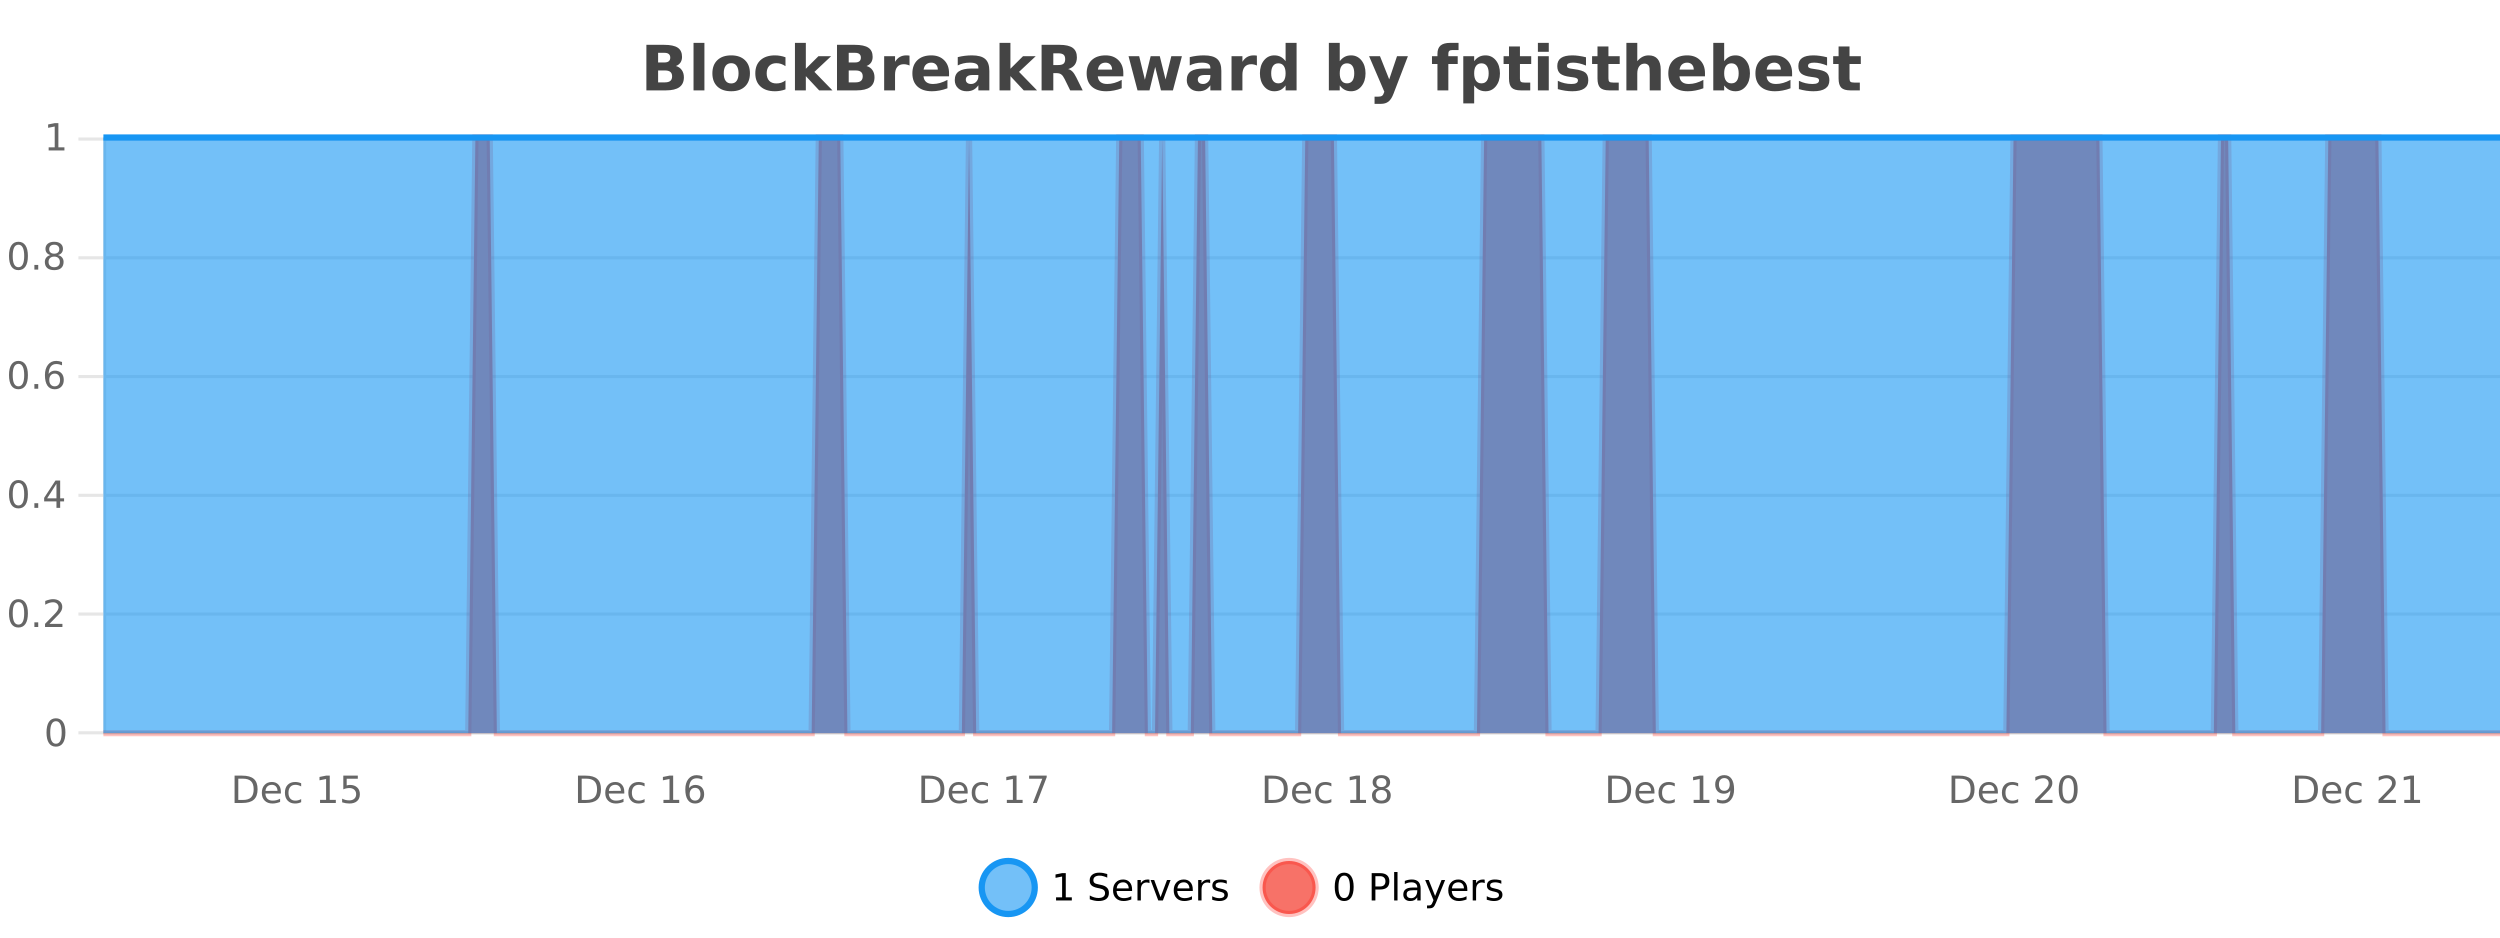 <?xml version="1.0" encoding="UTF-8"?>
<svg xmlns="http://www.w3.org/2000/svg" xmlns:xlink="http://www.w3.org/1999/xlink" width="800pt" height="300pt" viewBox="0 0 800 300" version="1.1">
<defs>
<clipPath id="clip1">
  <path d="M 285 263 L 360 263 L 360 300 L 285 300 Z M 285 263 "/>
</clipPath>
<clipPath id="clip2">
  <path d="M 375 263 L 450 263 L 450 300 L 375 300 Z M 375 263 "/>
</clipPath>
<clipPath id="clip3">
  <path d="M 33.086 44 L 800 44 L 800 234.602 L 33.086 234.602 Z M 33.086 44 "/>
</clipPath>
<clipPath id="clip4">
  <path d="M 32.086 43 L 800 43 L 800 235.602 L 32.086 235.602 Z M 32.086 43 "/>
</clipPath>
<clipPath id="clip5">
  <path d="M 33.086 44 L 800 44 L 800 234.602 L 33.086 234.602 Z M 33.086 44 "/>
</clipPath>
<clipPath id="clip6">
  <path d="M 32.086 43 L 800 43 L 800 45 L 32.086 45 Z M 32.086 43 "/>
</clipPath>
</defs>
<g id="surface2868471">
<rect x="0" y="0" width="800" height="300" style="fill:rgb(100%,100%,100%);fill-opacity:1;stroke:none;"/>
<path style="fill:none;stroke-width:1;stroke-linecap:butt;stroke-linejoin:miter;stroke:rgb(0%,0%,0%);stroke-opacity:0.098;stroke-miterlimit:10;" d="M 34 234.5 L 800 234.5 "/>
<path style="fill:none;stroke-width:1;stroke-linecap:butt;stroke-linejoin:miter;stroke:rgb(0%,0%,0%);stroke-opacity:0.098;stroke-miterlimit:10;" d="M 25.086 234.5 L 33 234.5 "/>
<path style="fill:none;stroke-width:1;stroke-linecap:butt;stroke-linejoin:miter;stroke:rgb(0%,0%,0%);stroke-opacity:0.098;stroke-miterlimit:10;" d="M 34 196.5 L 800 196.5 "/>
<path style="fill:none;stroke-width:1;stroke-linecap:butt;stroke-linejoin:miter;stroke:rgb(0%,0%,0%);stroke-opacity:0.098;stroke-miterlimit:10;" d="M 25.086 196.5 L 33 196.5 "/>
<path style="fill:none;stroke-width:1;stroke-linecap:butt;stroke-linejoin:miter;stroke:rgb(0%,0%,0%);stroke-opacity:0.098;stroke-miterlimit:10;" d="M 34 158.5 L 800 158.5 "/>
<path style="fill:none;stroke-width:1;stroke-linecap:butt;stroke-linejoin:miter;stroke:rgb(0%,0%,0%);stroke-opacity:0.098;stroke-miterlimit:10;" d="M 25.086 158.5 L 33 158.5 "/>
<path style="fill:none;stroke-width:1;stroke-linecap:butt;stroke-linejoin:miter;stroke:rgb(0%,0%,0%);stroke-opacity:0.098;stroke-miterlimit:10;" d="M 34 120.5 L 800 120.5 "/>
<path style="fill:none;stroke-width:1;stroke-linecap:butt;stroke-linejoin:miter;stroke:rgb(0%,0%,0%);stroke-opacity:0.098;stroke-miterlimit:10;" d="M 25.086 120.5 L 33 120.5 "/>
<path style="fill:none;stroke-width:1;stroke-linecap:butt;stroke-linejoin:miter;stroke:rgb(0%,0%,0%);stroke-opacity:0.098;stroke-miterlimit:10;" d="M 34 82.5 L 800 82.5 "/>
<path style="fill:none;stroke-width:1;stroke-linecap:butt;stroke-linejoin:miter;stroke:rgb(0%,0%,0%);stroke-opacity:0.098;stroke-miterlimit:10;" d="M 25.086 82.5 L 33 82.5 "/>
<path style="fill:none;stroke-width:1;stroke-linecap:butt;stroke-linejoin:miter;stroke:rgb(0%,0%,0%);stroke-opacity:0.098;stroke-miterlimit:10;" d="M 34 44.5 L 800 44.5 "/>
<path style="fill:none;stroke-width:1;stroke-linecap:butt;stroke-linejoin:miter;stroke:rgb(0%,0%,0%);stroke-opacity:0.098;stroke-miterlimit:10;" d="M 25.086 44.5 L 33 44.5 "/>
<path style=" stroke:none;fill-rule:nonzero;fill:rgb(9.02%,58.824%,95.294%);fill-opacity:0.6;" d="M 331.121 284 C 331.121 288.688 327.324 292.484 322.637 292.484 C 317.953 292.484 314.152 288.688 314.152 284 C 314.152 279.312 317.953 275.516 322.637 275.516 C 327.324 275.516 331.121 279.312 331.121 284 Z M 331.121 284 "/>
<g clip-path="url(#clip1)" clip-rule="nonzero">
<path style="fill:none;stroke-width:2;stroke-linecap:butt;stroke-linejoin:miter;stroke:rgb(9.02%,58.824%,95.294%);stroke-opacity:1;stroke-miterlimit:10;" d="M 331.121 284 C 331.121 288.688 327.324 292.484 322.637 292.484 C 317.953 292.484 314.152 288.688 314.152 284 C 314.152 279.312 317.953 275.516 322.637 275.516 C 327.324 275.516 331.121 279.312 331.121 284 Z M 331.121 284 "/>
</g>
<path style=" stroke:none;fill-rule:nonzero;fill:rgb(0%,0%,0%);fill-opacity:1;" d="M 337.938 287.156 L 339.875 287.156 L 339.875 280.484 L 337.766 280.906 L 337.766 279.828 L 339.859 279.406 L 341.047 279.406 L 341.047 287.156 L 342.984 287.156 L 342.984 288.156 L 337.938 288.156 Z M 354.32 279.688 L 354.32 280.844 C 353.871 280.637 353.445 280.48 353.039 280.375 C 352.641 280.262 352.262 280.203 351.898 280.203 C 351.25 280.203 350.75 280.328 350.398 280.578 C 350.055 280.828 349.883 281.188 349.883 281.656 C 349.883 282.043 349.996 282.336 350.227 282.531 C 350.453 282.73 350.898 282.887 351.555 283 L 352.258 283.156 C 353.141 283.324 353.793 283.621 354.211 284.047 C 354.637 284.465 354.852 285.027 354.852 285.734 C 354.852 286.59 354.562 287.234 353.992 287.672 C 353.43 288.109 352.594 288.328 351.492 288.328 C 351.086 288.328 350.648 288.281 350.18 288.188 C 349.711 288.094 349.227 287.953 348.727 287.766 L 348.727 286.547 C 349.203 286.82 349.672 287.023 350.133 287.156 C 350.602 287.293 351.055 287.359 351.492 287.359 C 352.168 287.359 352.688 287.23 353.055 286.969 C 353.43 286.699 353.617 286.32 353.617 285.828 C 353.617 285.402 353.48 285.07 353.211 284.828 C 352.949 284.578 352.516 284.398 351.914 284.281 L 351.195 284.141 C 350.309 283.965 349.668 283.688 349.273 283.312 C 348.887 282.938 348.695 282.418 348.695 281.75 C 348.695 280.969 348.965 280.359 349.508 279.922 C 350.047 279.477 350.797 279.25 351.758 279.25 C 352.172 279.25 352.59 279.289 353.008 279.359 C 353.434 279.434 353.871 279.543 354.32 279.688 Z M 362.266 284.609 L 362.266 285.125 L 357.297 285.125 C 357.348 285.875 357.57 286.445 357.969 286.828 C 358.375 287.215 358.93 287.406 359.641 287.406 C 360.055 287.406 360.457 287.359 360.844 287.266 C 361.238 287.164 361.629 287.008 362.016 286.797 L 362.016 287.828 C 361.617 287.984 361.219 288.105 360.812 288.188 C 360.406 288.281 359.992 288.328 359.578 288.328 C 358.535 288.328 357.707 288.027 357.094 287.422 C 356.477 286.809 356.172 285.98 356.172 284.938 C 356.172 283.867 356.461 283.016 357.047 282.391 C 357.629 281.758 358.41 281.438 359.391 281.438 C 360.273 281.438 360.973 281.727 361.484 282.297 C 362.004 282.859 362.266 283.633 362.266 284.609 Z M 361.188 284.281 C 361.176 283.699 361.008 283.23 360.688 282.875 C 360.363 282.523 359.938 282.344 359.406 282.344 C 358.801 282.344 358.316 282.516 357.953 282.859 C 357.598 283.203 357.395 283.684 357.344 284.297 Z M 367.836 282.594 C 367.711 282.531 367.574 282.484 367.43 282.453 C 367.293 282.414 367.137 282.391 366.961 282.391 C 366.355 282.391 365.887 282.59 365.555 282.984 C 365.23 283.383 365.07 283.953 365.07 284.703 L 365.07 288.156 L 363.992 288.156 L 363.992 281.594 L 365.07 281.594 L 365.07 282.609 C 365.297 282.215 365.594 281.922 365.961 281.734 C 366.324 281.539 366.766 281.438 367.289 281.438 C 367.359 281.438 367.438 281.445 367.523 281.453 C 367.617 281.465 367.715 281.48 367.82 281.5 Z M 368.195 281.594 L 369.336 281.594 L 371.383 287.094 L 373.445 281.594 L 374.586 281.594 L 372.117 288.156 L 370.648 288.156 Z M 381.688 284.609 L 381.688 285.125 L 376.719 285.125 C 376.77 285.875 376.992 286.445 377.391 286.828 C 377.797 287.215 378.352 287.406 379.062 287.406 C 379.477 287.406 379.879 287.359 380.266 287.266 C 380.66 287.164 381.051 287.008 381.438 286.797 L 381.438 287.828 C 381.039 287.984 380.641 288.105 380.234 288.188 C 379.828 288.281 379.414 288.328 379 288.328 C 377.957 288.328 377.129 288.027 376.516 287.422 C 375.898 286.809 375.594 285.98 375.594 284.938 C 375.594 283.867 375.883 283.016 376.469 282.391 C 377.051 281.758 377.832 281.438 378.812 281.438 C 379.695 281.438 380.395 281.727 380.906 282.297 C 381.426 282.859 381.688 283.633 381.688 284.609 Z M 380.609 284.281 C 380.598 283.699 380.43 283.23 380.109 282.875 C 379.785 282.523 379.359 282.344 378.828 282.344 C 378.223 282.344 377.738 282.516 377.375 282.859 C 377.02 283.203 376.816 283.684 376.766 284.297 Z M 387.258 282.594 C 387.133 282.531 386.996 282.484 386.852 282.453 C 386.715 282.414 386.559 282.391 386.383 282.391 C 385.777 282.391 385.309 282.59 384.977 282.984 C 384.652 283.383 384.492 283.953 384.492 284.703 L 384.492 288.156 L 383.414 288.156 L 383.414 281.594 L 384.492 281.594 L 384.492 282.609 C 384.719 282.215 385.016 281.922 385.383 281.734 C 385.746 281.539 386.188 281.438 386.711 281.438 C 386.781 281.438 386.859 281.445 386.945 281.453 C 387.039 281.465 387.137 281.48 387.242 281.5 Z M 392.562 281.781 L 392.562 282.812 C 392.258 282.656 391.941 282.543 391.609 282.469 C 391.285 282.387 390.945 282.344 390.594 282.344 C 390.062 282.344 389.66 282.43 389.391 282.594 C 389.117 282.75 388.984 282.996 388.984 283.328 C 388.984 283.578 389.078 283.777 389.266 283.922 C 389.461 284.059 389.852 284.188 390.438 284.312 L 390.797 284.406 C 391.566 284.562 392.113 284.793 392.438 285.094 C 392.758 285.398 392.922 285.812 392.922 286.344 C 392.922 286.961 392.676 287.445 392.188 287.797 C 391.707 288.152 391.047 288.328 390.203 288.328 C 389.848 288.328 389.477 288.289 389.094 288.219 C 388.719 288.156 388.32 288.059 387.906 287.922 L 387.906 286.797 C 388.301 287.008 388.691 287.164 389.078 287.266 C 389.461 287.371 389.848 287.422 390.234 287.422 C 390.734 287.422 391.117 287.34 391.391 287.172 C 391.672 286.996 391.812 286.746 391.812 286.422 C 391.812 286.133 391.711 285.906 391.516 285.75 C 391.316 285.594 390.883 285.445 390.219 285.297 L 389.844 285.219 C 389.176 285.074 388.691 284.855 388.391 284.562 C 388.098 284.273 387.953 283.875 387.953 283.375 C 387.953 282.75 388.172 282.273 388.609 281.938 C 389.047 281.605 389.664 281.438 390.469 281.438 C 390.863 281.438 391.238 281.469 391.594 281.531 C 391.945 281.586 392.27 281.668 392.562 281.781 Z M 332.637 277.016 "/>
<path style=" stroke:none;fill-rule:nonzero;fill:rgb(96.863%,44.706%,40.784%);fill-opacity:1;" d="M 420.988 284 C 420.988 288.688 417.191 292.484 412.504 292.484 C 407.82 292.484 404.02 288.688 404.02 284 C 404.02 279.312 407.82 275.516 412.504 275.516 C 417.191 275.516 420.988 279.312 420.988 284 Z M 420.988 284 "/>
<g clip-path="url(#clip2)" clip-rule="nonzero">
<path style="fill:none;stroke-width:2;stroke-linecap:butt;stroke-linejoin:miter;stroke:rgb(100%,4.706%,0%);stroke-opacity:0.247;stroke-miterlimit:10;" d="M 420.988 284 C 420.988 288.688 417.191 292.484 412.504 292.484 C 407.82 292.484 404.02 288.688 404.02 284 C 404.02 279.312 407.82 275.516 412.504 275.516 C 417.191 275.516 420.988 279.312 420.988 284 Z M 420.988 284 "/>
</g>
<path style=" stroke:none;fill-rule:nonzero;fill:rgb(0%,0%,0%);fill-opacity:1;" d="M 430.133 280.188 C 429.527 280.188 429.07 280.492 428.758 281.094 C 428.453 281.688 428.305 282.59 428.305 283.797 C 428.305 284.996 428.453 285.898 428.758 286.5 C 429.07 287.094 429.527 287.391 430.133 287.391 C 430.746 287.391 431.203 287.094 431.508 286.5 C 431.82 285.898 431.977 284.996 431.977 283.797 C 431.977 282.59 431.82 281.688 431.508 281.094 C 431.203 280.492 430.746 280.188 430.133 280.188 Z M 430.133 279.25 C 431.109 279.25 431.859 279.641 432.383 280.422 C 432.902 281.195 433.164 282.32 433.164 283.797 C 433.164 285.266 432.902 286.391 432.383 287.172 C 431.859 287.945 431.109 288.328 430.133 288.328 C 429.152 288.328 428.402 287.945 427.883 287.172 C 427.371 286.391 427.117 285.266 427.117 283.797 C 427.117 282.32 427.371 281.195 427.883 280.422 C 428.402 279.641 429.152 279.25 430.133 279.25 Z M 440.125 280.375 L 440.125 283.672 L 441.609 283.672 C 442.16 283.672 442.586 283.531 442.891 283.25 C 443.191 282.961 443.344 282.547 443.344 282.016 C 443.344 281.496 443.191 281.094 442.891 280.812 C 442.586 280.523 442.16 280.375 441.609 280.375 Z M 438.938 279.406 L 441.609 279.406 C 442.598 279.406 443.344 279.633 443.844 280.078 C 444.344 280.516 444.594 281.164 444.594 282.016 C 444.594 282.883 444.344 283.539 443.844 283.984 C 443.344 284.422 442.598 284.641 441.609 284.641 L 440.125 284.641 L 440.125 288.156 L 438.938 288.156 Z M 446.129 279.031 L 447.207 279.031 L 447.207 288.156 L 446.129 288.156 Z M 452.445 284.859 C 451.578 284.859 450.977 284.961 450.633 285.156 C 450.297 285.355 450.133 285.695 450.133 286.172 C 450.133 286.559 450.258 286.867 450.508 287.094 C 450.766 287.312 451.109 287.422 451.539 287.422 C 452.141 287.422 452.621 287.215 452.977 286.797 C 453.34 286.371 453.523 285.805 453.523 285.094 L 453.523 284.859 Z M 454.602 284.406 L 454.602 288.156 L 453.523 288.156 L 453.523 287.156 C 453.273 287.555 452.965 287.852 452.602 288.047 C 452.234 288.234 451.789 288.328 451.258 288.328 C 450.578 288.328 450.043 288.141 449.648 287.766 C 449.25 287.383 449.055 286.875 449.055 286.25 C 449.055 285.512 449.297 284.953 449.789 284.578 C 450.289 284.203 451.027 284.016 452.008 284.016 L 453.523 284.016 L 453.523 283.906 C 453.523 283.406 453.355 283.023 453.023 282.75 C 452.699 282.48 452.246 282.344 451.664 282.344 C 451.289 282.344 450.918 282.391 450.555 282.484 C 450.199 282.578 449.859 282.715 449.539 282.891 L 449.539 281.891 C 449.934 281.734 450.312 281.621 450.68 281.547 C 451.055 281.477 451.418 281.438 451.773 281.438 C 452.719 281.438 453.43 281.684 453.898 282.172 C 454.367 282.664 454.602 283.406 454.602 284.406 Z M 459.551 288.766 C 459.246 289.547 458.949 290.055 458.66 290.297 C 458.367 290.535 457.98 290.656 457.504 290.656 L 456.645 290.656 L 456.645 289.75 L 457.27 289.75 C 457.57 289.75 457.801 289.676 457.957 289.531 C 458.121 289.395 458.305 289.066 458.504 288.547 L 458.707 288.047 L 456.051 281.594 L 457.191 281.594 L 459.238 286.719 L 461.301 281.594 L 462.441 281.594 Z M 469.543 284.609 L 469.543 285.125 L 464.574 285.125 C 464.625 285.875 464.848 286.445 465.246 286.828 C 465.652 287.215 466.207 287.406 466.918 287.406 C 467.332 287.406 467.734 287.359 468.121 287.266 C 468.516 287.164 468.906 287.008 469.293 286.797 L 469.293 287.828 C 468.895 287.984 468.496 288.105 468.09 288.188 C 467.684 288.281 467.27 288.328 466.855 288.328 C 465.812 288.328 464.984 288.027 464.371 287.422 C 463.754 286.809 463.449 285.98 463.449 284.938 C 463.449 283.867 463.738 283.016 464.324 282.391 C 464.906 281.758 465.688 281.438 466.668 281.438 C 467.551 281.438 468.25 281.727 468.762 282.297 C 469.281 282.859 469.543 283.633 469.543 284.609 Z M 468.465 284.281 C 468.453 283.699 468.285 283.23 467.965 282.875 C 467.641 282.523 467.215 282.344 466.684 282.344 C 466.078 282.344 465.594 282.516 465.23 282.859 C 464.875 283.203 464.672 283.684 464.621 284.297 Z M 475.113 282.594 C 474.988 282.531 474.852 282.484 474.707 282.453 C 474.57 282.414 474.414 282.391 474.238 282.391 C 473.633 282.391 473.164 282.59 472.832 282.984 C 472.508 283.383 472.348 283.953 472.348 284.703 L 472.348 288.156 L 471.27 288.156 L 471.27 281.594 L 472.348 281.594 L 472.348 282.609 C 472.574 282.215 472.871 281.922 473.238 281.734 C 473.602 281.539 474.043 281.438 474.566 281.438 C 474.637 281.438 474.715 281.445 474.801 281.453 C 474.895 281.465 474.992 281.48 475.098 281.5 Z M 480.422 281.781 L 480.422 282.812 C 480.117 282.656 479.801 282.543 479.469 282.469 C 479.145 282.387 478.805 282.344 478.453 282.344 C 477.922 282.344 477.52 282.43 477.25 282.594 C 476.977 282.75 476.844 282.996 476.844 283.328 C 476.844 283.578 476.938 283.777 477.125 283.922 C 477.32 284.059 477.711 284.188 478.297 284.312 L 478.656 284.406 C 479.426 284.562 479.973 284.793 480.297 285.094 C 480.617 285.398 480.781 285.812 480.781 286.344 C 480.781 286.961 480.535 287.445 480.047 287.797 C 479.566 288.152 478.906 288.328 478.062 288.328 C 477.707 288.328 477.336 288.289 476.953 288.219 C 476.578 288.156 476.18 288.059 475.766 287.922 L 475.766 286.797 C 476.16 287.008 476.551 287.164 476.938 287.266 C 477.32 287.371 477.707 287.422 478.094 287.422 C 478.594 287.422 478.977 287.34 479.25 287.172 C 479.531 286.996 479.672 286.746 479.672 286.422 C 479.672 286.133 479.57 285.906 479.375 285.75 C 479.176 285.594 478.742 285.445 478.078 285.297 L 477.703 285.219 C 477.035 285.074 476.551 284.855 476.25 284.562 C 475.957 284.273 475.812 283.875 475.812 283.375 C 475.812 282.75 476.031 282.273 476.469 281.938 C 476.906 281.605 477.523 281.438 478.328 281.438 C 478.723 281.438 479.098 281.469 479.453 281.531 C 479.805 281.586 480.129 281.668 480.422 281.781 Z M 422.504 277.016 "/>
<path style=" stroke:none;fill-rule:nonzero;fill:rgb(26.667%,26.667%,26.667%);fill-opacity:1;" d="M 212.672 19.984 C 213.266 19.984 213.711 19.855 214.016 19.594 C 214.328 19.336 214.484 18.949 214.484 18.438 C 214.484 17.938 214.328 17.559 214.016 17.297 C 213.711 17.039 213.266 16.906 212.672 16.906 L 210.594 16.906 L 210.594 19.984 Z M 212.797 26.359 C 213.555 26.359 214.125 26.203 214.5 25.891 C 214.883 25.57 215.078 25.086 215.078 24.438 C 215.078 23.805 214.891 23.328 214.516 23.016 C 214.141 22.703 213.566 22.547 212.797 22.547 L 210.594 22.547 L 210.594 26.359 Z M 216.297 21.125 C 217.109 21.355 217.734 21.789 218.172 22.422 C 218.617 23.047 218.844 23.82 218.844 24.734 C 218.844 26.141 218.363 27.195 217.406 27.891 C 216.457 28.578 215.016 28.922 213.078 28.922 L 206.844 28.922 L 206.844 14.344 L 212.484 14.344 C 214.504 14.344 215.969 14.652 216.875 15.266 C 217.789 15.871 218.25 16.852 218.25 18.203 C 218.25 18.914 218.082 19.516 217.75 20.016 C 217.414 20.508 216.93 20.875 216.297 21.125 Z M 221.93 13.719 L 225.414 13.719 L 225.414 28.922 L 221.93 28.922 Z M 233.992 20.219 C 233.211 20.219 232.617 20.5 232.211 21.062 C 231.805 21.617 231.602 22.418 231.602 23.469 C 231.602 24.512 231.805 25.312 232.211 25.875 C 232.617 26.43 233.211 26.703 233.992 26.703 C 234.75 26.703 235.328 26.43 235.727 25.875 C 236.133 25.312 236.336 24.512 236.336 23.469 C 236.336 22.418 236.133 21.617 235.727 21.062 C 235.328 20.5 234.75 20.219 233.992 20.219 Z M 233.992 17.719 C 235.867 17.719 237.328 18.23 238.383 19.25 C 239.445 20.262 239.977 21.668 239.977 23.469 C 239.977 25.262 239.445 26.668 238.383 27.688 C 237.328 28.699 235.867 29.203 233.992 29.203 C 232.094 29.203 230.617 28.699 229.555 27.688 C 228.492 26.668 227.961 25.262 227.961 23.469 C 227.961 21.668 228.492 20.262 229.555 19.25 C 230.617 18.23 232.094 17.719 233.992 17.719 Z M 251.355 18.328 L 251.355 21.172 C 250.887 20.852 250.41 20.609 249.934 20.453 C 249.453 20.297 248.953 20.219 248.434 20.219 C 247.465 20.219 246.703 20.508 246.152 21.078 C 245.609 21.641 245.34 22.438 245.34 23.469 C 245.34 24.492 245.609 25.289 246.152 25.859 C 246.703 26.422 247.465 26.703 248.434 26.703 C 248.984 26.703 249.504 26.625 249.996 26.469 C 250.484 26.305 250.938 26.059 251.355 25.734 L 251.355 28.594 C 250.812 28.805 250.262 28.953 249.699 29.047 C 249.137 29.148 248.566 29.203 247.996 29.203 C 246.027 29.203 244.484 28.699 243.371 27.688 C 242.254 26.68 241.699 25.273 241.699 23.469 C 241.699 21.656 242.254 20.246 243.371 19.234 C 244.484 18.227 246.027 17.719 247.996 17.719 C 248.566 17.719 249.129 17.773 249.684 17.875 C 250.246 17.969 250.801 18.121 251.355 18.328 Z M 254.383 13.719 L 257.867 13.719 L 257.867 22 L 261.898 17.984 L 265.961 17.984 L 260.617 23 L 266.383 28.922 L 262.133 28.922 L 257.867 24.359 L 257.867 28.922 L 254.383 28.922 Z M 273.668 19.984 C 274.262 19.984 274.707 19.855 275.012 19.594 C 275.324 19.336 275.48 18.949 275.48 18.438 C 275.48 17.938 275.324 17.559 275.012 17.297 C 274.707 17.039 274.262 16.906 273.668 16.906 L 271.59 16.906 L 271.59 19.984 Z M 273.793 26.359 C 274.551 26.359 275.121 26.203 275.496 25.891 C 275.879 25.57 276.074 25.086 276.074 24.438 C 276.074 23.805 275.887 23.328 275.512 23.016 C 275.137 22.703 274.562 22.547 273.793 22.547 L 271.59 22.547 L 271.59 26.359 Z M 277.293 21.125 C 278.105 21.355 278.73 21.789 279.168 22.422 C 279.613 23.047 279.84 23.82 279.84 24.734 C 279.84 26.141 279.359 27.195 278.402 27.891 C 277.453 28.578 276.012 28.922 274.074 28.922 L 267.84 28.922 L 267.84 14.344 L 273.48 14.344 C 275.5 14.344 276.965 14.652 277.871 15.266 C 278.785 15.871 279.246 16.852 279.246 18.203 C 279.246 18.914 279.078 19.516 278.746 20.016 C 278.41 20.508 277.926 20.875 277.293 21.125 Z M 291.055 20.969 C 290.742 20.824 290.434 20.719 290.133 20.656 C 289.828 20.586 289.527 20.547 289.227 20.547 C 288.32 20.547 287.621 20.836 287.133 21.406 C 286.652 21.98 286.414 22.805 286.414 23.875 L 286.414 28.922 L 282.93 28.922 L 282.93 17.984 L 286.414 17.984 L 286.414 19.781 C 286.859 19.062 287.375 18.543 287.961 18.219 C 288.543 17.887 289.242 17.719 290.055 17.719 C 290.18 17.719 290.309 17.727 290.445 17.734 C 290.578 17.746 290.777 17.766 291.039 17.797 Z M 303.695 23.422 L 303.695 24.422 L 295.523 24.422 C 295.605 25.246 295.902 25.859 296.414 26.266 C 296.922 26.672 297.633 26.875 298.539 26.875 C 299.277 26.875 300.031 26.766 300.805 26.547 C 301.574 26.328 302.367 26 303.18 25.562 L 303.18 28.25 C 302.355 28.562 301.527 28.797 300.695 28.953 C 299.871 29.117 299.047 29.203 298.227 29.203 C 296.246 29.203 294.703 28.703 293.602 27.703 C 292.508 26.695 291.961 25.281 291.961 23.469 C 291.961 21.68 292.496 20.273 293.57 19.25 C 294.652 18.23 296.137 17.719 298.023 17.719 C 299.742 17.719 301.117 18.242 302.148 19.281 C 303.18 20.312 303.695 21.695 303.695 23.422 Z M 300.102 22.266 C 300.102 21.602 299.906 21.062 299.523 20.656 C 299.137 20.25 298.633 20.047 298.008 20.047 C 297.328 20.047 296.777 20.242 296.352 20.625 C 295.934 21 295.672 21.547 295.57 22.266 Z M 311.246 24 C 310.516 24 309.969 24.125 309.605 24.375 C 309.238 24.617 309.059 24.98 309.059 25.469 C 309.059 25.906 309.203 26.25 309.496 26.5 C 309.797 26.75 310.207 26.875 310.73 26.875 C 311.387 26.875 311.938 26.641 312.387 26.172 C 312.844 25.703 313.074 25.117 313.074 24.406 L 313.074 24 Z M 316.59 22.688 L 316.59 28.922 L 313.074 28.922 L 313.074 27.297 C 312.605 27.965 312.074 28.449 311.48 28.75 C 310.895 29.051 310.184 29.203 309.34 29.203 C 308.215 29.203 307.297 28.875 306.59 28.219 C 305.879 27.555 305.527 26.695 305.527 25.641 C 305.527 24.359 305.965 23.422 306.84 22.828 C 307.723 22.227 309.113 21.922 311.012 21.922 L 313.074 21.922 L 313.074 21.641 C 313.074 21.09 312.855 20.688 312.418 20.438 C 311.98 20.18 311.297 20.047 310.371 20.047 C 309.621 20.047 308.922 20.125 308.277 20.281 C 307.629 20.43 307.031 20.648 306.48 20.938 L 306.48 18.281 C 307.23 18.094 307.98 17.953 308.73 17.859 C 309.488 17.766 310.25 17.719 311.012 17.719 C 312.98 17.719 314.402 18.109 315.277 18.891 C 316.152 19.664 316.59 20.93 316.59 22.688 Z M 319.852 13.719 L 323.336 13.719 L 323.336 22 L 327.367 17.984 L 331.43 17.984 L 326.086 23 L 331.852 28.922 L 327.602 28.922 L 323.336 24.359 L 323.336 28.922 L 319.852 28.922 Z M 338.637 20.812 C 339.426 20.812 339.996 20.668 340.34 20.375 C 340.684 20.074 340.855 19.59 340.855 18.922 C 340.855 18.258 340.684 17.781 340.34 17.5 C 339.996 17.211 339.426 17.062 338.637 17.062 L 337.059 17.062 L 337.059 20.812 Z M 337.059 23.406 L 337.059 28.922 L 333.309 28.922 L 333.309 14.344 L 339.043 14.344 C 340.957 14.344 342.363 14.668 343.262 15.312 C 344.156 15.961 344.605 16.977 344.605 18.359 C 344.605 19.328 344.371 20.125 343.902 20.75 C 343.441 21.367 342.746 21.82 341.809 22.109 C 342.316 22.227 342.777 22.492 343.184 22.906 C 343.59 23.312 344 23.938 344.418 24.781 L 346.465 28.922 L 342.465 28.922 L 340.684 25.297 C 340.328 24.57 339.965 24.074 339.59 23.812 C 339.223 23.543 338.734 23.406 338.121 23.406 Z M 359.461 23.422 L 359.461 24.422 L 351.289 24.422 C 351.371 25.246 351.668 25.859 352.18 26.266 C 352.688 26.672 353.398 26.875 354.305 26.875 C 355.043 26.875 355.797 26.766 356.57 26.547 C 357.34 26.328 358.133 26 358.945 25.562 L 358.945 28.25 C 358.121 28.562 357.293 28.797 356.461 28.953 C 355.637 29.117 354.812 29.203 353.992 29.203 C 352.012 29.203 350.469 28.703 349.367 27.703 C 348.273 26.695 347.727 25.281 347.727 23.469 C 347.727 21.68 348.262 20.273 349.336 19.25 C 350.418 18.23 351.902 17.719 353.789 17.719 C 355.508 17.719 356.883 18.242 357.914 19.281 C 358.945 20.312 359.461 21.695 359.461 23.422 Z M 355.867 22.266 C 355.867 21.602 355.672 21.062 355.289 20.656 C 354.902 20.25 354.398 20.047 353.773 20.047 C 353.094 20.047 352.543 20.242 352.117 20.625 C 351.699 21 351.438 21.547 351.336 22.266 Z M 361.133 17.984 L 364.539 17.984 L 366.367 25.516 L 368.211 17.984 L 371.133 17.984 L 372.977 25.438 L 374.82 17.984 L 378.211 17.984 L 375.336 28.922 L 371.508 28.922 L 369.664 21.406 L 367.836 28.922 L 364.008 28.922 Z M 385.484 24 C 384.754 24 384.207 24.125 383.844 24.375 C 383.477 24.617 383.297 24.98 383.297 25.469 C 383.297 25.906 383.441 26.25 383.734 26.5 C 384.035 26.75 384.445 26.875 384.969 26.875 C 385.625 26.875 386.176 26.641 386.625 26.172 C 387.082 25.703 387.312 25.117 387.312 24.406 L 387.312 24 Z M 390.828 22.688 L 390.828 28.922 L 387.312 28.922 L 387.312 27.297 C 386.844 27.965 386.312 28.449 385.719 28.75 C 385.133 29.051 384.422 29.203 383.578 29.203 C 382.453 29.203 381.535 28.875 380.828 28.219 C 380.117 27.555 379.766 26.695 379.766 25.641 C 379.766 24.359 380.203 23.422 381.078 22.828 C 381.961 22.227 383.352 21.922 385.25 21.922 L 387.312 21.922 L 387.312 21.641 C 387.312 21.09 387.094 20.688 386.656 20.438 C 386.219 20.18 385.535 20.047 384.609 20.047 C 383.859 20.047 383.16 20.125 382.516 20.281 C 381.867 20.43 381.27 20.648 380.719 20.938 L 380.719 18.281 C 381.469 18.094 382.219 17.953 382.969 17.859 C 383.727 17.766 384.488 17.719 385.25 17.719 C 387.219 17.719 388.641 18.109 389.516 18.891 C 390.391 19.664 390.828 20.93 390.828 22.688 Z M 402.215 20.969 C 401.902 20.824 401.594 20.719 401.293 20.656 C 400.988 20.586 400.688 20.547 400.387 20.547 C 399.48 20.547 398.781 20.836 398.293 21.406 C 397.812 21.98 397.574 22.805 397.574 23.875 L 397.574 28.922 L 394.09 28.922 L 394.09 17.984 L 397.574 17.984 L 397.574 19.781 C 398.02 19.062 398.535 18.543 399.121 18.219 C 399.703 17.887 400.402 17.719 401.215 17.719 C 401.34 17.719 401.469 17.727 401.605 17.734 C 401.738 17.746 401.938 17.766 402.199 17.797 Z M 411.391 19.578 L 411.391 13.719 L 414.906 13.719 L 414.906 28.922 L 411.391 28.922 L 411.391 27.344 C 410.91 27.992 410.379 28.465 409.797 28.766 C 409.211 29.055 408.539 29.203 407.781 29.203 C 406.438 29.203 405.332 28.668 404.469 27.594 C 403.602 26.523 403.172 25.148 403.172 23.469 C 403.172 21.781 403.602 20.402 404.469 19.328 C 405.332 18.258 406.438 17.719 407.781 17.719 C 408.539 17.719 409.211 17.871 409.797 18.172 C 410.379 18.477 410.91 18.945 411.391 19.578 Z M 409.078 26.672 C 409.828 26.672 410.398 26.402 410.797 25.859 C 411.191 25.309 411.391 24.512 411.391 23.469 C 411.391 22.43 411.191 21.637 410.797 21.094 C 410.398 20.543 409.828 20.266 409.078 20.266 C 408.336 20.266 407.77 20.543 407.375 21.094 C 406.977 21.637 406.781 22.43 406.781 23.469 C 406.781 24.512 406.977 25.309 407.375 25.859 C 407.77 26.402 408.336 26.672 409.078 26.672 Z M 431.047 26.672 C 431.797 26.672 432.367 26.402 432.766 25.859 C 433.16 25.309 433.359 24.512 433.359 23.469 C 433.359 22.43 433.16 21.637 432.766 21.094 C 432.367 20.543 431.797 20.266 431.047 20.266 C 430.297 20.266 429.719 20.543 429.312 21.094 C 428.914 21.637 428.719 22.43 428.719 23.469 C 428.719 24.5 428.914 25.293 429.312 25.844 C 429.719 26.398 430.297 26.672 431.047 26.672 Z M 428.719 19.578 C 429.207 18.945 429.742 18.477 430.328 18.172 C 430.91 17.871 431.582 17.719 432.344 17.719 C 433.695 17.719 434.805 18.258 435.672 19.328 C 436.535 20.402 436.969 21.781 436.969 23.469 C 436.969 25.148 436.535 26.523 435.672 27.594 C 434.805 28.668 433.695 29.203 432.344 29.203 C 431.582 29.203 430.91 29.051 430.328 28.75 C 429.742 28.449 429.207 27.98 428.719 27.344 L 428.719 28.922 L 425.234 28.922 L 425.234 13.719 L 428.719 13.719 Z M 438.109 17.984 L 441.594 17.984 L 444.547 25.406 L 447.047 17.984 L 450.531 17.984 L 445.938 29.953 C 445.477 31.172 444.938 32.02 444.312 32.5 C 443.695 32.988 442.891 33.234 441.891 33.234 L 439.859 33.234 L 439.859 30.938 L 440.953 30.938 C 441.547 30.938 441.977 30.844 442.25 30.656 C 442.52 30.469 442.727 30.129 442.875 29.641 L 442.984 29.344 Z M 466.734 13.719 L 466.734 16.016 L 464.797 16.016 C 464.305 16.016 463.961 16.109 463.766 16.297 C 463.566 16.477 463.469 16.781 463.469 17.219 L 463.469 17.984 L 466.469 17.984 L 466.469 20.484 L 463.469 20.484 L 463.469 28.922 L 459.984 28.922 L 459.984 20.484 L 458.234 20.484 L 458.234 17.984 L 459.984 17.984 L 459.984 17.219 C 459.984 16.031 460.312 15.152 460.969 14.578 C 461.633 14.008 462.664 13.719 464.062 13.719 Z M 471.734 27.344 L 471.734 33.078 L 468.25 33.078 L 468.25 17.984 L 471.734 17.984 L 471.734 19.578 C 472.223 18.945 472.758 18.477 473.344 18.172 C 473.926 17.871 474.598 17.719 475.359 17.719 C 476.711 17.719 477.82 18.258 478.688 19.328 C 479.551 20.402 479.984 21.781 479.984 23.469 C 479.984 25.148 479.551 26.523 478.688 27.594 C 477.82 28.668 476.711 29.203 475.359 29.203 C 474.598 29.203 473.926 29.051 473.344 28.75 C 472.758 28.449 472.223 27.98 471.734 27.344 Z M 474.062 20.266 C 473.312 20.266 472.734 20.543 472.328 21.094 C 471.93 21.637 471.734 22.43 471.734 23.469 C 471.734 24.5 471.93 25.293 472.328 25.844 C 472.734 26.398 473.312 26.672 474.062 26.672 C 474.812 26.672 475.383 26.402 475.781 25.859 C 476.176 25.309 476.375 24.512 476.375 23.469 C 476.375 22.43 476.176 21.637 475.781 21.094 C 475.383 20.543 474.812 20.266 474.062 20.266 Z M 486.379 14.875 L 486.379 17.984 L 489.988 17.984 L 489.988 20.484 L 486.379 20.484 L 486.379 25.125 C 486.379 25.637 486.477 25.98 486.676 26.156 C 486.883 26.336 487.285 26.422 487.879 26.422 L 489.676 26.422 L 489.676 28.922 L 486.676 28.922 C 485.301 28.922 484.32 28.637 483.738 28.062 C 483.164 27.48 482.879 26.5 482.879 25.125 L 482.879 20.484 L 481.145 20.484 L 481.145 17.984 L 482.879 17.984 L 482.879 14.875 Z M 492.125 17.984 L 495.609 17.984 L 495.609 28.922 L 492.125 28.922 Z M 492.125 13.719 L 495.609 13.719 L 495.609 16.578 L 492.125 16.578 Z M 507.516 18.328 L 507.516 20.984 C 506.773 20.672 506.055 20.438 505.359 20.281 C 504.66 20.125 504 20.047 503.375 20.047 C 502.719 20.047 502.227 20.133 501.906 20.297 C 501.582 20.465 501.422 20.719 501.422 21.062 C 501.422 21.344 501.539 21.559 501.781 21.703 C 502.031 21.852 502.469 21.961 503.094 22.031 L 503.719 22.125 C 505.508 22.355 506.711 22.73 507.328 23.25 C 507.941 23.773 508.25 24.59 508.25 25.703 C 508.25 26.871 507.816 27.746 506.953 28.328 C 506.098 28.914 504.82 29.203 503.125 29.203 C 502.395 29.203 501.645 29.145 500.875 29.031 C 500.102 28.918 499.312 28.746 498.5 28.516 L 498.5 25.859 C 499.195 26.203 499.91 26.461 500.641 26.625 C 501.367 26.793 502.113 26.875 502.875 26.875 C 503.562 26.875 504.078 26.781 504.422 26.594 C 504.766 26.406 504.938 26.125 504.938 25.75 C 504.938 25.438 504.816 25.211 504.578 25.062 C 504.336 24.906 503.863 24.789 503.156 24.703 L 502.547 24.625 C 500.984 24.43 499.891 24.07 499.266 23.547 C 498.641 23.016 498.328 22.215 498.328 21.141 C 498.328 19.984 498.723 19.125 499.516 18.562 C 500.316 18 501.535 17.719 503.172 17.719 C 503.816 17.719 504.492 17.773 505.203 17.875 C 505.91 17.969 506.68 18.121 507.516 18.328 Z M 514.699 14.875 L 514.699 17.984 L 518.309 17.984 L 518.309 20.484 L 514.699 20.484 L 514.699 25.125 C 514.699 25.637 514.797 25.98 514.996 26.156 C 515.203 26.336 515.605 26.422 516.199 26.422 L 517.996 26.422 L 517.996 28.922 L 514.996 28.922 C 513.621 28.922 512.641 28.637 512.059 28.062 C 511.484 27.48 511.199 26.5 511.199 25.125 L 511.199 20.484 L 509.465 20.484 L 509.465 17.984 L 511.199 17.984 L 511.199 14.875 Z M 531.43 22.266 L 531.43 28.922 L 527.914 28.922 L 527.914 23.844 C 527.914 22.887 527.891 22.23 527.852 21.875 C 527.809 21.512 527.734 21.246 527.633 21.078 C 527.496 20.852 527.309 20.672 527.07 20.547 C 526.84 20.422 526.574 20.359 526.273 20.359 C 525.543 20.359 524.969 20.641 524.555 21.203 C 524.137 21.766 523.93 22.547 523.93 23.547 L 523.93 28.922 L 520.445 28.922 L 520.445 13.719 L 523.93 13.719 L 523.93 19.578 C 524.461 18.945 525.023 18.477 525.617 18.172 C 526.211 17.871 526.859 17.719 527.57 17.719 C 528.84 17.719 529.797 18.109 530.445 18.891 C 531.102 19.664 531.43 20.789 531.43 22.266 Z M 545.594 23.422 L 545.594 24.422 L 537.422 24.422 C 537.504 25.246 537.801 25.859 538.312 26.266 C 538.82 26.672 539.531 26.875 540.438 26.875 C 541.176 26.875 541.93 26.766 542.703 26.547 C 543.473 26.328 544.266 26 545.078 25.562 L 545.078 28.25 C 544.254 28.562 543.426 28.797 542.594 28.953 C 541.77 29.117 540.945 29.203 540.125 29.203 C 538.145 29.203 536.602 28.703 535.5 27.703 C 534.406 26.695 533.859 25.281 533.859 23.469 C 533.859 21.68 534.395 20.273 535.469 19.25 C 536.551 18.23 538.035 17.719 539.922 17.719 C 541.641 17.719 543.016 18.242 544.047 19.281 C 545.078 20.312 545.594 21.695 545.594 23.422 Z M 542 22.266 C 542 21.602 541.805 21.062 541.422 20.656 C 541.035 20.25 540.531 20.047 539.906 20.047 C 539.227 20.047 538.676 20.242 538.25 20.625 C 537.832 21 537.57 21.547 537.469 22.266 Z M 554.062 26.672 C 554.812 26.672 555.383 26.402 555.781 25.859 C 556.176 25.309 556.375 24.512 556.375 23.469 C 556.375 22.43 556.176 21.637 555.781 21.094 C 555.383 20.543 554.812 20.266 554.062 20.266 C 553.312 20.266 552.734 20.543 552.328 21.094 C 551.93 21.637 551.734 22.43 551.734 23.469 C 551.734 24.5 551.93 25.293 552.328 25.844 C 552.734 26.398 553.312 26.672 554.062 26.672 Z M 551.734 19.578 C 552.223 18.945 552.758 18.477 553.344 18.172 C 553.926 17.871 554.598 17.719 555.359 17.719 C 556.711 17.719 557.82 18.258 558.688 19.328 C 559.551 20.402 559.984 21.781 559.984 23.469 C 559.984 25.148 559.551 26.523 558.688 27.594 C 557.82 28.668 556.711 29.203 555.359 29.203 C 554.598 29.203 553.926 29.051 553.344 28.75 C 552.758 28.449 552.223 27.98 551.734 27.344 L 551.734 28.922 L 548.25 28.922 L 548.25 13.719 L 551.734 13.719 Z M 573.473 23.422 L 573.473 24.422 L 565.301 24.422 C 565.383 25.246 565.68 25.859 566.191 26.266 C 566.699 26.672 567.41 26.875 568.316 26.875 C 569.055 26.875 569.809 26.766 570.582 26.547 C 571.352 26.328 572.145 26 572.957 25.562 L 572.957 28.25 C 572.133 28.562 571.305 28.797 570.473 28.953 C 569.648 29.117 568.824 29.203 568.004 29.203 C 566.023 29.203 564.48 28.703 563.379 27.703 C 562.285 26.695 561.738 25.281 561.738 23.469 C 561.738 21.68 562.273 20.273 563.348 19.25 C 564.43 18.23 565.914 17.719 567.801 17.719 C 569.52 17.719 570.895 18.242 571.926 19.281 C 572.957 20.312 573.473 21.695 573.473 23.422 Z M 569.879 22.266 C 569.879 21.602 569.684 21.062 569.301 20.656 C 568.914 20.25 568.41 20.047 567.785 20.047 C 567.105 20.047 566.555 20.242 566.129 20.625 C 565.711 21 565.449 21.547 565.348 22.266 Z M 584.664 18.328 L 584.664 20.984 C 583.922 20.672 583.203 20.438 582.508 20.281 C 581.809 20.125 581.148 20.047 580.523 20.047 C 579.867 20.047 579.375 20.133 579.055 20.297 C 578.73 20.465 578.57 20.719 578.57 21.062 C 578.57 21.344 578.688 21.559 578.93 21.703 C 579.18 21.852 579.617 21.961 580.242 22.031 L 580.867 22.125 C 582.656 22.355 583.859 22.73 584.477 23.25 C 585.09 23.773 585.398 24.59 585.398 25.703 C 585.398 26.871 584.965 27.746 584.102 28.328 C 583.246 28.914 581.969 29.203 580.273 29.203 C 579.543 29.203 578.793 29.145 578.023 29.031 C 577.25 28.918 576.461 28.746 575.648 28.516 L 575.648 25.859 C 576.344 26.203 577.059 26.461 577.789 26.625 C 578.516 26.793 579.262 26.875 580.023 26.875 C 580.711 26.875 581.227 26.781 581.57 26.594 C 581.914 26.406 582.086 26.125 582.086 25.75 C 582.086 25.438 581.965 25.211 581.727 25.062 C 581.484 24.906 581.012 24.789 580.305 24.703 L 579.695 24.625 C 578.133 24.43 577.039 24.07 576.414 23.547 C 575.789 23.016 575.477 22.215 575.477 21.141 C 575.477 19.984 575.871 19.125 576.664 18.562 C 577.465 18 578.684 17.719 580.32 17.719 C 580.965 17.719 581.641 17.773 582.352 17.875 C 583.059 17.969 583.828 18.121 584.664 18.328 Z M 591.848 14.875 L 591.848 17.984 L 595.457 17.984 L 595.457 20.484 L 591.848 20.484 L 591.848 25.125 C 591.848 25.637 591.945 25.98 592.145 26.156 C 592.352 26.336 592.754 26.422 593.348 26.422 L 595.145 26.422 L 595.145 28.922 L 592.145 28.922 C 590.77 28.922 589.789 28.637 589.207 28.062 C 588.633 27.48 588.348 26.5 588.348 25.125 L 588.348 20.484 L 586.613 20.484 L 586.613 17.984 L 588.348 17.984 L 588.348 14.875 Z M 205 10.359 "/>
<path style="fill:none;stroke-width:1;stroke-linecap:butt;stroke-linejoin:miter;stroke:rgb(0%,0%,0%);stroke-opacity:0.098;stroke-miterlimit:10;" d="M 33 234.5 L 801 234.5 "/>
<path style=" stroke:none;fill-rule:nonzero;fill:rgb(40%,40%,40%);fill-opacity:1;" d="M 76.254 249.172 L 76.254 255.984 L 77.691 255.984 C 78.898 255.984 79.777 255.715 80.332 255.172 C 80.895 254.621 81.176 253.75 81.176 252.562 C 81.176 251.398 80.895 250.543 80.332 250 C 79.777 249.449 78.898 249.172 77.691 249.172 Z M 75.066 248.203 L 77.504 248.203 C 79.199 248.203 80.445 248.559 81.238 249.266 C 82.027 249.965 82.426 251.062 82.426 252.562 C 82.426 254.074 82.023 255.184 81.223 255.891 C 80.43 256.602 79.191 256.953 77.504 256.953 L 75.066 256.953 Z M 89.883 253.406 L 89.883 253.922 L 84.914 253.922 C 84.965 254.672 85.188 255.242 85.586 255.625 C 85.992 256.012 86.547 256.203 87.258 256.203 C 87.672 256.203 88.074 256.156 88.461 256.062 C 88.855 255.961 89.246 255.805 89.633 255.594 L 89.633 256.625 C 89.234 256.781 88.836 256.902 88.43 256.984 C 88.023 257.078 87.609 257.125 87.195 257.125 C 86.152 257.125 85.324 256.824 84.711 256.219 C 84.094 255.605 83.789 254.777 83.789 253.734 C 83.789 252.664 84.078 251.812 84.664 251.188 C 85.246 250.555 86.027 250.234 87.008 250.234 C 87.891 250.234 88.59 250.523 89.102 251.094 C 89.621 251.656 89.883 252.43 89.883 253.406 Z M 88.805 253.078 C 88.793 252.496 88.625 252.027 88.305 251.672 C 87.98 251.32 87.555 251.141 87.023 251.141 C 86.418 251.141 85.934 251.312 85.57 251.656 C 85.215 252 85.012 252.48 84.961 253.094 Z M 96.375 250.641 L 96.375 251.656 C 96.062 251.48 95.754 251.352 95.453 251.266 C 95.148 251.184 94.844 251.141 94.531 251.141 C 93.82 251.141 93.273 251.367 92.891 251.812 C 92.504 252.25 92.312 252.871 92.312 253.672 C 92.312 254.477 92.504 255.102 92.891 255.547 C 93.273 255.984 93.82 256.203 94.531 256.203 C 94.844 256.203 95.148 256.164 95.453 256.078 C 95.754 255.996 96.062 255.871 96.375 255.703 L 96.375 256.703 C 96.07 256.84 95.758 256.945 95.438 257.016 C 95.113 257.086 94.77 257.125 94.406 257.125 C 93.414 257.125 92.629 256.82 92.047 256.203 C 91.461 255.578 91.172 254.734 91.172 253.672 C 91.172 252.609 91.461 251.773 92.047 251.156 C 92.641 250.543 93.453 250.234 94.484 250.234 C 94.805 250.234 95.125 250.273 95.438 250.344 C 95.758 250.406 96.07 250.508 96.375 250.641 Z M 102.414 255.953 L 104.352 255.953 L 104.352 249.281 L 102.242 249.703 L 102.242 248.625 L 104.336 248.203 L 105.523 248.203 L 105.523 255.953 L 107.461 255.953 L 107.461 256.953 L 102.414 256.953 Z M 109.859 248.203 L 114.5 248.203 L 114.5 249.203 L 110.938 249.203 L 110.938 251.344 C 111.113 251.281 111.285 251.242 111.453 251.219 C 111.629 251.188 111.801 251.172 111.969 251.172 C 112.945 251.172 113.723 251.445 114.297 251.984 C 114.867 252.516 115.156 253.234 115.156 254.141 C 115.156 255.09 114.859 255.824 114.266 256.344 C 113.68 256.867 112.859 257.125 111.797 257.125 C 111.422 257.125 111.039 257.094 110.656 257.031 C 110.281 256.969 109.891 256.875 109.484 256.75 L 109.484 255.562 C 109.836 255.75 110.203 255.891 110.578 255.984 C 110.953 256.078 111.348 256.125 111.766 256.125 C 112.441 256.125 112.977 255.949 113.375 255.594 C 113.77 255.242 113.969 254.758 113.969 254.141 C 113.969 253.539 113.77 253.059 113.375 252.703 C 112.977 252.352 112.441 252.172 111.766 252.172 C 111.453 252.172 111.133 252.211 110.812 252.281 C 110.5 252.344 110.18 252.449 109.859 252.594 Z M 73.895 245.816 "/>
<path style=" stroke:none;fill-rule:nonzero;fill:rgb(40%,40%,40%);fill-opacity:1;" d="M 186.141 249.172 L 186.141 255.984 L 187.578 255.984 C 188.785 255.984 189.664 255.715 190.219 255.172 C 190.781 254.621 191.062 253.75 191.062 252.562 C 191.062 251.398 190.781 250.543 190.219 250 C 189.664 249.449 188.785 249.172 187.578 249.172 Z M 184.953 248.203 L 187.391 248.203 C 189.086 248.203 190.332 248.559 191.125 249.266 C 191.914 249.965 192.312 251.062 192.312 252.562 C 192.312 254.074 191.91 255.184 191.109 255.891 C 190.316 256.602 189.078 256.953 187.391 256.953 L 184.953 256.953 Z M 199.773 253.406 L 199.773 253.922 L 194.805 253.922 C 194.855 254.672 195.078 255.242 195.477 255.625 C 195.883 256.012 196.438 256.203 197.148 256.203 C 197.562 256.203 197.965 256.156 198.352 256.062 C 198.746 255.961 199.137 255.805 199.523 255.594 L 199.523 256.625 C 199.125 256.781 198.727 256.902 198.32 256.984 C 197.914 257.078 197.5 257.125 197.086 257.125 C 196.043 257.125 195.215 256.824 194.602 256.219 C 193.984 255.605 193.68 254.777 193.68 253.734 C 193.68 252.664 193.969 251.812 194.555 251.188 C 195.137 250.555 195.918 250.234 196.898 250.234 C 197.781 250.234 198.48 250.523 198.992 251.094 C 199.512 251.656 199.773 252.43 199.773 253.406 Z M 198.695 253.078 C 198.684 252.496 198.516 252.027 198.195 251.672 C 197.871 251.32 197.445 251.141 196.914 251.141 C 196.309 251.141 195.824 251.312 195.461 251.656 C 195.105 252 194.902 252.48 194.852 253.094 Z M 206.266 250.641 L 206.266 251.656 C 205.953 251.48 205.645 251.352 205.344 251.266 C 205.039 251.184 204.734 251.141 204.422 251.141 C 203.711 251.141 203.164 251.367 202.781 251.812 C 202.395 252.25 202.203 252.871 202.203 253.672 C 202.203 254.477 202.395 255.102 202.781 255.547 C 203.164 255.984 203.711 256.203 204.422 256.203 C 204.734 256.203 205.039 256.164 205.344 256.078 C 205.645 255.996 205.953 255.871 206.266 255.703 L 206.266 256.703 C 205.961 256.84 205.648 256.945 205.328 257.016 C 205.004 257.086 204.66 257.125 204.297 257.125 C 203.305 257.125 202.52 256.82 201.938 256.203 C 201.352 255.578 201.062 254.734 201.062 253.672 C 201.062 252.609 201.352 251.773 201.938 251.156 C 202.531 250.543 203.344 250.234 204.375 250.234 C 204.695 250.234 205.016 250.273 205.328 250.344 C 205.648 250.406 205.961 250.508 206.266 250.641 Z M 212.301 255.953 L 214.238 255.953 L 214.238 249.281 L 212.129 249.703 L 212.129 248.625 L 214.223 248.203 L 215.41 248.203 L 215.41 255.953 L 217.348 255.953 L 217.348 256.953 L 212.301 256.953 Z M 222.422 252.109 C 221.891 252.109 221.469 252.293 221.156 252.656 C 220.844 253.023 220.688 253.516 220.688 254.141 C 220.688 254.777 220.844 255.277 221.156 255.641 C 221.469 256.008 221.891 256.188 222.422 256.188 C 222.953 256.188 223.367 256.008 223.672 255.641 C 223.984 255.277 224.141 254.777 224.141 254.141 C 224.141 253.516 223.984 253.023 223.672 252.656 C 223.367 252.293 222.953 252.109 222.422 252.109 Z M 224.766 248.391 L 224.766 249.469 C 224.461 249.336 224.16 249.23 223.859 249.156 C 223.555 249.086 223.258 249.047 222.969 249.047 C 222.188 249.047 221.586 249.312 221.172 249.844 C 220.766 250.367 220.531 251.156 220.469 252.219 C 220.695 251.887 220.984 251.633 221.328 251.453 C 221.68 251.266 222.066 251.172 222.484 251.172 C 223.359 251.172 224.051 251.438 224.562 251.969 C 225.07 252.5 225.328 253.227 225.328 254.141 C 225.328 255.047 225.062 255.773 224.531 256.312 C 224 256.855 223.297 257.125 222.422 257.125 C 221.398 257.125 220.625 256.742 220.094 255.969 C 219.562 255.188 219.297 254.062 219.297 252.594 C 219.297 251.211 219.625 250.105 220.281 249.281 C 220.938 248.461 221.816 248.047 222.922 248.047 C 223.211 248.047 223.508 248.078 223.812 248.141 C 224.113 248.195 224.43 248.277 224.766 248.391 Z M 183.781 245.816 "/>
<path style=" stroke:none;fill-rule:nonzero;fill:rgb(40%,40%,40%);fill-opacity:1;" d="M 296.027 249.172 L 296.027 255.984 L 297.465 255.984 C 298.672 255.984 299.551 255.715 300.105 255.172 C 300.668 254.621 300.949 253.75 300.949 252.562 C 300.949 251.398 300.668 250.543 300.105 250 C 299.551 249.449 298.672 249.172 297.465 249.172 Z M 294.84 248.203 L 297.277 248.203 C 298.973 248.203 300.219 248.559 301.012 249.266 C 301.801 249.965 302.199 251.062 302.199 252.562 C 302.199 254.074 301.797 255.184 300.996 255.891 C 300.203 256.602 298.965 256.953 297.277 256.953 L 294.84 256.953 Z M 309.656 253.406 L 309.656 253.922 L 304.688 253.922 C 304.738 254.672 304.961 255.242 305.359 255.625 C 305.766 256.012 306.32 256.203 307.031 256.203 C 307.445 256.203 307.848 256.156 308.234 256.062 C 308.629 255.961 309.02 255.805 309.406 255.594 L 309.406 256.625 C 309.008 256.781 308.609 256.902 308.203 256.984 C 307.797 257.078 307.383 257.125 306.969 257.125 C 305.926 257.125 305.098 256.824 304.484 256.219 C 303.867 255.605 303.562 254.777 303.562 253.734 C 303.562 252.664 303.852 251.812 304.438 251.188 C 305.02 250.555 305.801 250.234 306.781 250.234 C 307.664 250.234 308.363 250.523 308.875 251.094 C 309.395 251.656 309.656 252.43 309.656 253.406 Z M 308.578 253.078 C 308.566 252.496 308.398 252.027 308.078 251.672 C 307.754 251.32 307.328 251.141 306.797 251.141 C 306.191 251.141 305.707 251.312 305.344 251.656 C 304.988 252 304.785 252.48 304.734 253.094 Z M 316.148 250.641 L 316.148 251.656 C 315.836 251.48 315.527 251.352 315.227 251.266 C 314.922 251.184 314.617 251.141 314.305 251.141 C 313.594 251.141 313.047 251.367 312.664 251.812 C 312.277 252.25 312.086 252.871 312.086 253.672 C 312.086 254.477 312.277 255.102 312.664 255.547 C 313.047 255.984 313.594 256.203 314.305 256.203 C 314.617 256.203 314.922 256.164 315.227 256.078 C 315.527 255.996 315.836 255.871 316.148 255.703 L 316.148 256.703 C 315.844 256.84 315.531 256.945 315.211 257.016 C 314.887 257.086 314.543 257.125 314.18 257.125 C 313.188 257.125 312.402 256.82 311.82 256.203 C 311.234 255.578 310.945 254.734 310.945 253.672 C 310.945 252.609 311.234 251.773 311.82 251.156 C 312.414 250.543 313.227 250.234 314.258 250.234 C 314.578 250.234 314.898 250.273 315.211 250.344 C 315.531 250.406 315.844 250.508 316.148 250.641 Z M 322.188 255.953 L 324.125 255.953 L 324.125 249.281 L 322.016 249.703 L 322.016 248.625 L 324.109 248.203 L 325.297 248.203 L 325.297 255.953 L 327.234 255.953 L 327.234 256.953 L 322.188 256.953 Z M 329.32 248.203 L 334.945 248.203 L 334.945 248.703 L 331.773 256.953 L 330.539 256.953 L 333.523 249.203 L 329.32 249.203 Z M 293.668 245.816 "/>
<path style=" stroke:none;fill-rule:nonzero;fill:rgb(40%,40%,40%);fill-opacity:1;" d="M 405.914 249.172 L 405.914 255.984 L 407.352 255.984 C 408.559 255.984 409.438 255.715 409.992 255.172 C 410.555 254.621 410.836 253.75 410.836 252.562 C 410.836 251.398 410.555 250.543 409.992 250 C 409.438 249.449 408.559 249.172 407.352 249.172 Z M 404.727 248.203 L 407.164 248.203 C 408.859 248.203 410.105 248.559 410.898 249.266 C 411.688 249.965 412.086 251.062 412.086 252.562 C 412.086 254.074 411.684 255.184 410.883 255.891 C 410.09 256.602 408.852 256.953 407.164 256.953 L 404.727 256.953 Z M 419.547 253.406 L 419.547 253.922 L 414.578 253.922 C 414.629 254.672 414.852 255.242 415.25 255.625 C 415.656 256.012 416.211 256.203 416.922 256.203 C 417.336 256.203 417.738 256.156 418.125 256.062 C 418.52 255.961 418.91 255.805 419.297 255.594 L 419.297 256.625 C 418.898 256.781 418.5 256.902 418.094 256.984 C 417.688 257.078 417.273 257.125 416.859 257.125 C 415.816 257.125 414.988 256.824 414.375 256.219 C 413.758 255.605 413.453 254.777 413.453 253.734 C 413.453 252.664 413.742 251.812 414.328 251.188 C 414.91 250.555 415.691 250.234 416.672 250.234 C 417.555 250.234 418.254 250.523 418.766 251.094 C 419.285 251.656 419.547 252.43 419.547 253.406 Z M 418.469 253.078 C 418.457 252.496 418.289 252.027 417.969 251.672 C 417.645 251.32 417.219 251.141 416.688 251.141 C 416.082 251.141 415.598 251.312 415.234 251.656 C 414.879 252 414.676 252.48 414.625 253.094 Z M 426.039 250.641 L 426.039 251.656 C 425.727 251.48 425.418 251.352 425.117 251.266 C 424.812 251.184 424.508 251.141 424.195 251.141 C 423.484 251.141 422.938 251.367 422.555 251.812 C 422.168 252.25 421.977 252.871 421.977 253.672 C 421.977 254.477 422.168 255.102 422.555 255.547 C 422.938 255.984 423.484 256.203 424.195 256.203 C 424.508 256.203 424.812 256.164 425.117 256.078 C 425.418 255.996 425.727 255.871 426.039 255.703 L 426.039 256.703 C 425.734 256.84 425.422 256.945 425.102 257.016 C 424.777 257.086 424.434 257.125 424.07 257.125 C 423.078 257.125 422.293 256.82 421.711 256.203 C 421.125 255.578 420.836 254.734 420.836 253.672 C 420.836 252.609 421.125 251.773 421.711 251.156 C 422.305 250.543 423.117 250.234 424.148 250.234 C 424.469 250.234 424.789 250.273 425.102 250.344 C 425.422 250.406 425.734 250.508 426.039 250.641 Z M 432.074 255.953 L 434.012 255.953 L 434.012 249.281 L 431.902 249.703 L 431.902 248.625 L 433.996 248.203 L 435.184 248.203 L 435.184 255.953 L 437.121 255.953 L 437.121 256.953 L 432.074 256.953 Z M 442.039 252.797 C 441.477 252.797 441.031 252.949 440.711 253.25 C 440.387 253.555 440.227 253.965 440.227 254.484 C 440.227 255.016 440.387 255.434 440.711 255.734 C 441.031 256.039 441.477 256.188 442.039 256.188 C 442.602 256.188 443.043 256.039 443.367 255.734 C 443.688 255.434 443.852 255.016 443.852 254.484 C 443.852 253.965 443.688 253.555 443.367 253.25 C 443.055 252.949 442.609 252.797 442.039 252.797 Z M 440.852 252.297 C 440.352 252.172 439.953 251.938 439.664 251.594 C 439.383 251.242 439.242 250.812 439.242 250.312 C 439.242 249.617 439.492 249.062 439.992 248.656 C 440.492 248.25 441.172 248.047 442.039 248.047 C 442.914 248.047 443.594 248.25 444.086 248.656 C 444.586 249.062 444.836 249.617 444.836 250.312 C 444.836 250.812 444.695 251.242 444.414 251.594 C 444.133 251.938 443.734 252.172 443.227 252.297 C 443.797 252.434 444.242 252.695 444.555 253.078 C 444.875 253.465 445.039 253.934 445.039 254.484 C 445.039 255.34 444.777 255.996 444.258 256.453 C 443.746 256.902 443.008 257.125 442.039 257.125 C 441.078 257.125 440.34 256.902 439.82 256.453 C 439.297 255.996 439.039 255.34 439.039 254.484 C 439.039 253.934 439.199 253.465 439.523 253.078 C 439.844 252.695 440.289 252.434 440.852 252.297 Z M 440.43 250.422 C 440.43 250.883 440.57 251.234 440.852 251.484 C 441.133 251.734 441.527 251.859 442.039 251.859 C 442.547 251.859 442.945 251.734 443.227 251.484 C 443.516 251.234 443.664 250.883 443.664 250.422 C 443.664 249.977 443.516 249.625 443.227 249.375 C 442.945 249.117 442.547 248.984 442.039 248.984 C 441.527 248.984 441.133 249.117 440.852 249.375 C 440.57 249.625 440.43 249.977 440.43 250.422 Z M 403.555 245.816 "/>
<path style=" stroke:none;fill-rule:nonzero;fill:rgb(40%,40%,40%);fill-opacity:1;" d="M 515.801 249.172 L 515.801 255.984 L 517.238 255.984 C 518.445 255.984 519.324 255.715 519.879 255.172 C 520.441 254.621 520.723 253.75 520.723 252.562 C 520.723 251.398 520.441 250.543 519.879 250 C 519.324 249.449 518.445 249.172 517.238 249.172 Z M 514.613 248.203 L 517.051 248.203 C 518.746 248.203 519.992 248.559 520.785 249.266 C 521.574 249.965 521.973 251.062 521.973 252.562 C 521.973 254.074 521.57 255.184 520.77 255.891 C 519.977 256.602 518.738 256.953 517.051 256.953 L 514.613 256.953 Z M 529.43 253.406 L 529.43 253.922 L 524.461 253.922 C 524.512 254.672 524.734 255.242 525.133 255.625 C 525.539 256.012 526.094 256.203 526.805 256.203 C 527.219 256.203 527.621 256.156 528.008 256.062 C 528.402 255.961 528.793 255.805 529.18 255.594 L 529.18 256.625 C 528.781 256.781 528.383 256.902 527.977 256.984 C 527.57 257.078 527.156 257.125 526.742 257.125 C 525.699 257.125 524.871 256.824 524.258 256.219 C 523.641 255.605 523.336 254.777 523.336 253.734 C 523.336 252.664 523.625 251.812 524.211 251.188 C 524.793 250.555 525.574 250.234 526.555 250.234 C 527.438 250.234 528.137 250.523 528.648 251.094 C 529.168 251.656 529.43 252.43 529.43 253.406 Z M 528.352 253.078 C 528.34 252.496 528.172 252.027 527.852 251.672 C 527.527 251.32 527.102 251.141 526.57 251.141 C 525.965 251.141 525.48 251.312 525.117 251.656 C 524.762 252 524.559 252.48 524.508 253.094 Z M 535.922 250.641 L 535.922 251.656 C 535.609 251.48 535.301 251.352 535 251.266 C 534.695 251.184 534.391 251.141 534.078 251.141 C 533.367 251.141 532.82 251.367 532.438 251.812 C 532.051 252.25 531.859 252.871 531.859 253.672 C 531.859 254.477 532.051 255.102 532.438 255.547 C 532.82 255.984 533.367 256.203 534.078 256.203 C 534.391 256.203 534.695 256.164 535 256.078 C 535.301 255.996 535.609 255.871 535.922 255.703 L 535.922 256.703 C 535.617 256.84 535.305 256.945 534.984 257.016 C 534.66 257.086 534.316 257.125 533.953 257.125 C 532.961 257.125 532.176 256.82 531.594 256.203 C 531.008 255.578 530.719 254.734 530.719 253.672 C 530.719 252.609 531.008 251.773 531.594 251.156 C 532.188 250.543 533 250.234 534.031 250.234 C 534.352 250.234 534.672 250.273 534.984 250.344 C 535.305 250.406 535.617 250.508 535.922 250.641 Z M 541.961 255.953 L 543.898 255.953 L 543.898 249.281 L 541.789 249.703 L 541.789 248.625 L 543.883 248.203 L 545.07 248.203 L 545.07 255.953 L 547.008 255.953 L 547.008 256.953 L 541.961 256.953 Z M 549.422 256.766 L 549.422 255.688 C 549.723 255.836 550.023 255.945 550.328 256.016 C 550.629 256.09 550.93 256.125 551.234 256.125 C 552.016 256.125 552.609 255.867 553.016 255.344 C 553.43 254.812 553.664 254.012 553.719 252.938 C 553.5 253.281 553.211 253.543 552.859 253.719 C 552.516 253.898 552.129 253.984 551.703 253.984 C 550.828 253.984 550.133 253.727 549.625 253.203 C 549.113 252.672 548.859 251.945 548.859 251.016 C 548.859 250.121 549.125 249.402 549.656 248.859 C 550.188 248.32 550.895 248.047 551.781 248.047 C 552.789 248.047 553.562 248.438 554.094 249.219 C 554.633 249.992 554.906 251.117 554.906 252.594 C 554.906 253.969 554.578 255.07 553.922 255.891 C 553.266 256.715 552.383 257.125 551.281 257.125 C 550.977 257.125 550.676 257.094 550.375 257.031 C 550.07 256.977 549.754 256.891 549.422 256.766 Z M 551.781 253.062 C 552.312 253.062 552.734 252.883 553.047 252.516 C 553.359 252.152 553.516 251.652 553.516 251.016 C 553.516 250.391 553.359 249.898 553.047 249.531 C 552.734 249.168 552.312 248.984 551.781 248.984 C 551.25 248.984 550.828 249.168 550.516 249.531 C 550.211 249.898 550.062 250.391 550.062 251.016 C 550.062 251.652 550.211 252.152 550.516 252.516 C 550.828 252.883 551.25 253.062 551.781 253.062 Z M 513.441 245.816 "/>
<path style=" stroke:none;fill-rule:nonzero;fill:rgb(40%,40%,40%);fill-opacity:1;" d="M 625.688 249.172 L 625.688 255.984 L 627.125 255.984 C 628.332 255.984 629.211 255.715 629.766 255.172 C 630.328 254.621 630.609 253.75 630.609 252.562 C 630.609 251.398 630.328 250.543 629.766 250 C 629.211 249.449 628.332 249.172 627.125 249.172 Z M 624.5 248.203 L 626.938 248.203 C 628.633 248.203 629.879 248.559 630.672 249.266 C 631.461 249.965 631.859 251.062 631.859 252.562 C 631.859 254.074 631.457 255.184 630.656 255.891 C 629.863 256.602 628.625 256.953 626.938 256.953 L 624.5 256.953 Z M 639.32 253.406 L 639.32 253.922 L 634.352 253.922 C 634.402 254.672 634.625 255.242 635.023 255.625 C 635.43 256.012 635.984 256.203 636.695 256.203 C 637.109 256.203 637.512 256.156 637.898 256.062 C 638.293 255.961 638.684 255.805 639.07 255.594 L 639.07 256.625 C 638.672 256.781 638.273 256.902 637.867 256.984 C 637.461 257.078 637.047 257.125 636.633 257.125 C 635.59 257.125 634.762 256.824 634.148 256.219 C 633.531 255.605 633.227 254.777 633.227 253.734 C 633.227 252.664 633.516 251.812 634.102 251.188 C 634.684 250.555 635.465 250.234 636.445 250.234 C 637.328 250.234 638.027 250.523 638.539 251.094 C 639.059 251.656 639.32 252.43 639.32 253.406 Z M 638.242 253.078 C 638.23 252.496 638.062 252.027 637.742 251.672 C 637.418 251.32 636.992 251.141 636.461 251.141 C 635.855 251.141 635.371 251.312 635.008 251.656 C 634.652 252 634.449 252.48 634.398 253.094 Z M 645.812 250.641 L 645.812 251.656 C 645.5 251.48 645.191 251.352 644.891 251.266 C 644.586 251.184 644.281 251.141 643.969 251.141 C 643.258 251.141 642.711 251.367 642.328 251.812 C 641.941 252.25 641.75 252.871 641.75 253.672 C 641.75 254.477 641.941 255.102 642.328 255.547 C 642.711 255.984 643.258 256.203 643.969 256.203 C 644.281 256.203 644.586 256.164 644.891 256.078 C 645.191 255.996 645.5 255.871 645.812 255.703 L 645.812 256.703 C 645.508 256.84 645.195 256.945 644.875 257.016 C 644.551 257.086 644.207 257.125 643.844 257.125 C 642.852 257.125 642.066 256.82 641.484 256.203 C 640.898 255.578 640.609 254.734 640.609 253.672 C 640.609 252.609 640.898 251.773 641.484 251.156 C 642.078 250.543 642.891 250.234 643.922 250.234 C 644.242 250.234 644.562 250.273 644.875 250.344 C 645.195 250.406 645.508 250.508 645.812 250.641 Z M 652.66 255.953 L 656.801 255.953 L 656.801 256.953 L 651.238 256.953 L 651.238 255.953 C 651.684 255.496 652.293 254.875 653.066 254.094 C 653.848 253.305 654.336 252.793 654.535 252.562 C 654.918 252.148 655.184 251.793 655.332 251.5 C 655.488 251.199 655.566 250.906 655.566 250.625 C 655.566 250.156 655.398 249.777 655.066 249.484 C 654.742 249.195 654.32 249.047 653.801 249.047 C 653.426 249.047 653.027 249.109 652.613 249.234 C 652.207 249.359 651.77 249.559 651.301 249.828 L 651.301 248.625 C 651.777 248.438 652.223 248.297 652.629 248.203 C 653.043 248.102 653.426 248.047 653.77 248.047 C 654.676 248.047 655.398 248.277 655.941 248.734 C 656.48 249.184 656.754 249.789 656.754 250.547 C 656.754 250.902 656.684 251.242 656.551 251.562 C 656.414 251.887 656.168 252.266 655.816 252.703 C 655.711 252.82 655.398 253.148 654.879 253.688 C 654.355 254.23 653.617 254.984 652.66 255.953 Z M 661.812 248.984 C 661.207 248.984 660.75 249.289 660.438 249.891 C 660.133 250.484 659.984 251.387 659.984 252.594 C 659.984 253.793 660.133 254.695 660.438 255.297 C 660.75 255.891 661.207 256.188 661.812 256.188 C 662.426 256.188 662.883 255.891 663.188 255.297 C 663.5 254.695 663.656 253.793 663.656 252.594 C 663.656 251.387 663.5 250.484 663.188 249.891 C 662.883 249.289 662.426 248.984 661.812 248.984 Z M 661.812 248.047 C 662.789 248.047 663.539 248.438 664.062 249.219 C 664.582 249.992 664.844 251.117 664.844 252.594 C 664.844 254.062 664.582 255.188 664.062 255.969 C 663.539 256.742 662.789 257.125 661.812 257.125 C 660.832 257.125 660.082 256.742 659.562 255.969 C 659.051 255.188 658.797 254.062 658.797 252.594 C 658.797 251.117 659.051 249.992 659.562 249.219 C 660.082 248.438 660.832 248.047 661.812 248.047 Z M 623.328 245.816 "/>
<path style=" stroke:none;fill-rule:nonzero;fill:rgb(40%,40%,40%);fill-opacity:1;" d="M 735.574 249.172 L 735.574 255.984 L 737.012 255.984 C 738.219 255.984 739.098 255.715 739.652 255.172 C 740.215 254.621 740.496 253.75 740.496 252.562 C 740.496 251.398 740.215 250.543 739.652 250 C 739.098 249.449 738.219 249.172 737.012 249.172 Z M 734.387 248.203 L 736.824 248.203 C 738.52 248.203 739.766 248.559 740.559 249.266 C 741.348 249.965 741.746 251.062 741.746 252.562 C 741.746 254.074 741.344 255.184 740.543 255.891 C 739.75 256.602 738.512 256.953 736.824 256.953 L 734.387 256.953 Z M 749.203 253.406 L 749.203 253.922 L 744.234 253.922 C 744.285 254.672 744.508 255.242 744.906 255.625 C 745.312 256.012 745.867 256.203 746.578 256.203 C 746.992 256.203 747.395 256.156 747.781 256.062 C 748.176 255.961 748.566 255.805 748.953 255.594 L 748.953 256.625 C 748.555 256.781 748.156 256.902 747.75 256.984 C 747.344 257.078 746.93 257.125 746.516 257.125 C 745.473 257.125 744.645 256.824 744.031 256.219 C 743.414 255.605 743.109 254.777 743.109 253.734 C 743.109 252.664 743.398 251.812 743.984 251.188 C 744.566 250.555 745.348 250.234 746.328 250.234 C 747.211 250.234 747.91 250.523 748.422 251.094 C 748.941 251.656 749.203 252.43 749.203 253.406 Z M 748.125 253.078 C 748.113 252.496 747.945 252.027 747.625 251.672 C 747.301 251.32 746.875 251.141 746.344 251.141 C 745.738 251.141 745.254 251.312 744.891 251.656 C 744.535 252 744.332 252.48 744.281 253.094 Z M 755.695 250.641 L 755.695 251.656 C 755.383 251.48 755.074 251.352 754.773 251.266 C 754.469 251.184 754.164 251.141 753.852 251.141 C 753.141 251.141 752.594 251.367 752.211 251.812 C 751.824 252.25 751.633 252.871 751.633 253.672 C 751.633 254.477 751.824 255.102 752.211 255.547 C 752.594 255.984 753.141 256.203 753.852 256.203 C 754.164 256.203 754.469 256.164 754.773 256.078 C 755.074 255.996 755.383 255.871 755.695 255.703 L 755.695 256.703 C 755.391 256.84 755.078 256.945 754.758 257.016 C 754.434 257.086 754.09 257.125 753.727 257.125 C 752.734 257.125 751.949 256.82 751.367 256.203 C 750.781 255.578 750.492 254.734 750.492 253.672 C 750.492 252.609 750.781 251.773 751.367 251.156 C 751.961 250.543 752.773 250.234 753.805 250.234 C 754.125 250.234 754.445 250.273 754.758 250.344 C 755.078 250.406 755.391 250.508 755.695 250.641 Z M 762.547 255.953 L 766.688 255.953 L 766.688 256.953 L 761.125 256.953 L 761.125 255.953 C 761.57 255.496 762.18 254.875 762.953 254.094 C 763.734 253.305 764.223 252.793 764.422 252.562 C 764.805 252.148 765.07 251.793 765.219 251.5 C 765.375 251.199 765.453 250.906 765.453 250.625 C 765.453 250.156 765.285 249.777 764.953 249.484 C 764.629 249.195 764.207 249.047 763.688 249.047 C 763.312 249.047 762.914 249.109 762.5 249.234 C 762.094 249.359 761.656 249.559 761.188 249.828 L 761.188 248.625 C 761.664 248.438 762.109 248.297 762.516 248.203 C 762.93 248.102 763.312 248.047 763.656 248.047 C 764.562 248.047 765.285 248.277 765.828 248.734 C 766.367 249.184 766.641 249.789 766.641 250.547 C 766.641 250.902 766.57 251.242 766.438 251.562 C 766.301 251.887 766.055 252.266 765.703 252.703 C 765.598 252.82 765.285 253.148 764.766 253.688 C 764.242 254.23 763.504 254.984 762.547 255.953 Z M 769.367 255.953 L 771.305 255.953 L 771.305 249.281 L 769.195 249.703 L 769.195 248.625 L 771.289 248.203 L 772.477 248.203 L 772.477 255.953 L 774.414 255.953 L 774.414 256.953 L 769.367 256.953 Z M 733.215 245.816 "/>
<path style="fill:none;stroke-width:1;stroke-linecap:butt;stroke-linejoin:miter;stroke:rgb(0%,0%,0%);stroke-opacity:0.098;stroke-miterlimit:10;" d="M 33.5 44 L 33.5 235 "/>
<path style=" stroke:none;fill-rule:nonzero;fill:rgb(40%,40%,40%);fill-opacity:1;" d="M 17.898 230.789 C 17.293 230.789 16.836 231.094 16.523 231.695 C 16.219 232.289 16.07 233.191 16.07 234.398 C 16.07 235.598 16.219 236.5 16.523 237.102 C 16.836 237.695 17.293 237.992 17.898 237.992 C 18.512 237.992 18.969 237.695 19.273 237.102 C 19.586 236.5 19.742 235.598 19.742 234.398 C 19.742 233.191 19.586 232.289 19.273 231.695 C 18.969 231.094 18.512 230.789 17.898 230.789 Z M 17.898 229.852 C 18.875 229.852 19.625 230.242 20.148 231.023 C 20.668 231.797 20.93 232.922 20.93 234.398 C 20.93 235.867 20.668 236.992 20.148 237.773 C 19.625 238.547 18.875 238.93 17.898 238.93 C 16.918 238.93 16.168 238.547 15.648 237.773 C 15.137 236.992 14.883 235.867 14.883 234.398 C 14.883 232.922 15.137 231.797 15.648 231.023 C 16.168 230.242 16.918 229.852 17.898 229.852 Z M 14.086 227.617 "/>
<path style=" stroke:none;fill-rule:nonzero;fill:rgb(40%,40%,40%);fill-opacity:1;" d="M 5.898 192.664 C 5.293 192.664 4.836 192.969 4.523 193.57 C 4.219 194.164 4.07 195.066 4.07 196.273 C 4.07 197.473 4.219 198.375 4.523 198.977 C 4.836 199.57 5.293 199.867 5.898 199.867 C 6.512 199.867 6.969 199.57 7.273 198.977 C 7.586 198.375 7.742 197.473 7.742 196.273 C 7.742 195.066 7.586 194.164 7.273 193.57 C 6.969 192.969 6.512 192.664 5.898 192.664 Z M 5.898 191.727 C 6.875 191.727 7.625 192.117 8.148 192.898 C 8.668 193.672 8.93 194.797 8.93 196.273 C 8.93 197.742 8.668 198.867 8.148 199.648 C 7.625 200.422 6.875 200.805 5.898 200.805 C 4.918 200.805 4.168 200.422 3.648 199.648 C 3.137 198.867 2.883 197.742 2.883 196.273 C 2.883 194.797 3.137 193.672 3.648 192.898 C 4.168 192.117 4.918 191.727 5.898 191.727 Z M 11 199.148 L 12.234 199.148 L 12.234 200.633 L 11 200.633 Z M 15.832 199.633 L 19.973 199.633 L 19.973 200.633 L 14.41 200.633 L 14.41 199.633 C 14.855 199.176 15.465 198.555 16.238 197.773 C 17.02 196.984 17.508 196.473 17.707 196.242 C 18.09 195.828 18.355 195.473 18.504 195.18 C 18.66 194.879 18.738 194.586 18.738 194.305 C 18.738 193.836 18.57 193.457 18.238 193.164 C 17.914 192.875 17.492 192.727 16.973 192.727 C 16.598 192.727 16.199 192.789 15.785 192.914 C 15.379 193.039 14.941 193.238 14.473 193.508 L 14.473 192.305 C 14.949 192.117 15.395 191.977 15.801 191.883 C 16.215 191.781 16.598 191.727 16.941 191.727 C 17.848 191.727 18.57 191.957 19.113 192.414 C 19.652 192.863 19.926 193.469 19.926 194.227 C 19.926 194.582 19.855 194.922 19.723 195.242 C 19.586 195.566 19.34 195.945 18.988 196.383 C 18.883 196.5 18.57 196.828 18.051 197.367 C 17.527 197.91 16.789 198.664 15.832 199.633 Z M 2.086 189.496 "/>
<path style=" stroke:none;fill-rule:nonzero;fill:rgb(40%,40%,40%);fill-opacity:1;" d="M 5.898 154.547 C 5.293 154.547 4.836 154.852 4.523 155.453 C 4.219 156.047 4.07 156.949 4.07 158.156 C 4.07 159.355 4.219 160.258 4.523 160.859 C 4.836 161.453 5.293 161.75 5.898 161.75 C 6.512 161.75 6.969 161.453 7.273 160.859 C 7.586 160.258 7.742 159.355 7.742 158.156 C 7.742 156.949 7.586 156.047 7.273 155.453 C 6.969 154.852 6.512 154.547 5.898 154.547 Z M 5.898 153.609 C 6.875 153.609 7.625 154 8.148 154.781 C 8.668 155.555 8.93 156.68 8.93 158.156 C 8.93 159.625 8.668 160.75 8.148 161.531 C 7.625 162.305 6.875 162.688 5.898 162.688 C 4.918 162.688 4.168 162.305 3.648 161.531 C 3.137 160.75 2.883 159.625 2.883 158.156 C 2.883 156.68 3.137 155.555 3.648 154.781 C 4.168 154 4.918 153.609 5.898 153.609 Z M 11 161.031 L 12.234 161.031 L 12.234 162.516 L 11 162.516 Z M 18.066 154.797 L 15.082 159.469 L 18.066 159.469 Z M 17.754 153.766 L 19.254 153.766 L 19.254 159.469 L 20.504 159.469 L 20.504 160.453 L 19.254 160.453 L 19.254 162.516 L 18.066 162.516 L 18.066 160.453 L 14.129 160.453 L 14.129 159.312 Z M 2.086 151.375 "/>
<path style=" stroke:none;fill-rule:nonzero;fill:rgb(40%,40%,40%);fill-opacity:1;" d="M 5.898 116.422 C 5.293 116.422 4.836 116.727 4.523 117.328 C 4.219 117.922 4.07 118.824 4.07 120.031 C 4.07 121.23 4.219 122.133 4.523 122.734 C 4.836 123.328 5.293 123.625 5.898 123.625 C 6.512 123.625 6.969 123.328 7.273 122.734 C 7.586 122.133 7.742 121.23 7.742 120.031 C 7.742 118.824 7.586 117.922 7.273 117.328 C 6.969 116.727 6.512 116.422 5.898 116.422 Z M 5.898 115.484 C 6.875 115.484 7.625 115.875 8.148 116.656 C 8.668 117.43 8.93 118.555 8.93 120.031 C 8.93 121.5 8.668 122.625 8.148 123.406 C 7.625 124.18 6.875 124.562 5.898 124.562 C 4.918 124.562 4.168 124.18 3.648 123.406 C 3.137 122.625 2.883 121.5 2.883 120.031 C 2.883 118.555 3.137 117.43 3.648 116.656 C 4.168 115.875 4.918 115.484 5.898 115.484 Z M 11 122.906 L 12.234 122.906 L 12.234 124.391 L 11 124.391 Z M 17.504 119.547 C 16.973 119.547 16.551 119.73 16.238 120.094 C 15.926 120.461 15.77 120.953 15.77 121.578 C 15.77 122.215 15.926 122.715 16.238 123.078 C 16.551 123.445 16.973 123.625 17.504 123.625 C 18.035 123.625 18.449 123.445 18.754 123.078 C 19.066 122.715 19.223 122.215 19.223 121.578 C 19.223 120.953 19.066 120.461 18.754 120.094 C 18.449 119.73 18.035 119.547 17.504 119.547 Z M 19.848 115.828 L 19.848 116.906 C 19.543 116.773 19.242 116.668 18.941 116.594 C 18.637 116.523 18.34 116.484 18.051 116.484 C 17.27 116.484 16.668 116.75 16.254 117.281 C 15.848 117.805 15.613 118.594 15.551 119.656 C 15.777 119.324 16.066 119.07 16.41 118.891 C 16.762 118.703 17.148 118.609 17.566 118.609 C 18.441 118.609 19.133 118.875 19.645 119.406 C 20.152 119.938 20.41 120.664 20.41 121.578 C 20.41 122.484 20.145 123.211 19.613 123.75 C 19.082 124.293 18.379 124.562 17.504 124.562 C 16.48 124.562 15.707 124.18 15.176 123.406 C 14.645 122.625 14.379 121.5 14.379 120.031 C 14.379 118.648 14.707 117.543 15.363 116.719 C 16.02 115.898 16.898 115.484 18.004 115.484 C 18.293 115.484 18.59 115.516 18.895 115.578 C 19.195 115.633 19.512 115.715 19.848 115.828 Z M 2.086 113.254 "/>
<path style=" stroke:none;fill-rule:nonzero;fill:rgb(40%,40%,40%);fill-opacity:1;" d="M 5.898 78.305 C 5.293 78.305 4.836 78.609 4.523 79.211 C 4.219 79.805 4.07 80.707 4.07 81.914 C 4.07 83.113 4.219 84.016 4.523 84.617 C 4.836 85.211 5.293 85.508 5.898 85.508 C 6.512 85.508 6.969 85.211 7.273 84.617 C 7.586 84.016 7.742 83.113 7.742 81.914 C 7.742 80.707 7.586 79.805 7.273 79.211 C 6.969 78.609 6.512 78.305 5.898 78.305 Z M 5.898 77.367 C 6.875 77.367 7.625 77.758 8.148 78.539 C 8.668 79.312 8.93 80.438 8.93 81.914 C 8.93 83.383 8.668 84.508 8.148 85.289 C 7.625 86.062 6.875 86.445 5.898 86.445 C 4.918 86.445 4.168 86.062 3.648 85.289 C 3.137 84.508 2.883 83.383 2.883 81.914 C 2.883 80.438 3.137 79.312 3.648 78.539 C 4.168 77.758 4.918 77.367 5.898 77.367 Z M 11 84.789 L 12.234 84.789 L 12.234 86.273 L 11 86.273 Z M 17.348 82.117 C 16.785 82.117 16.34 82.27 16.02 82.57 C 15.695 82.875 15.535 83.285 15.535 83.805 C 15.535 84.336 15.695 84.754 16.02 85.055 C 16.34 85.359 16.785 85.508 17.348 85.508 C 17.91 85.508 18.352 85.359 18.676 85.055 C 18.996 84.754 19.16 84.336 19.16 83.805 C 19.16 83.285 18.996 82.875 18.676 82.57 C 18.363 82.27 17.918 82.117 17.348 82.117 Z M 16.16 81.617 C 15.66 81.492 15.262 81.258 14.973 80.914 C 14.691 80.562 14.551 80.133 14.551 79.633 C 14.551 78.938 14.801 78.383 15.301 77.977 C 15.801 77.57 16.48 77.367 17.348 77.367 C 18.223 77.367 18.902 77.57 19.395 77.977 C 19.895 78.383 20.145 78.938 20.145 79.633 C 20.145 80.133 20.004 80.562 19.723 80.914 C 19.441 81.258 19.043 81.492 18.535 81.617 C 19.105 81.754 19.551 82.016 19.863 82.398 C 20.184 82.785 20.348 83.254 20.348 83.805 C 20.348 84.66 20.086 85.316 19.566 85.773 C 19.055 86.223 18.316 86.445 17.348 86.445 C 16.387 86.445 15.648 86.223 15.129 85.773 C 14.605 85.316 14.348 84.66 14.348 83.805 C 14.348 83.254 14.508 82.785 14.832 82.398 C 15.152 82.016 15.598 81.754 16.16 81.617 Z M 15.738 79.742 C 15.738 80.203 15.879 80.555 16.16 80.805 C 16.441 81.055 16.836 81.18 17.348 81.18 C 17.855 81.18 18.254 81.055 18.535 80.805 C 18.824 80.555 18.973 80.203 18.973 79.742 C 18.973 79.297 18.824 78.945 18.535 78.695 C 18.254 78.438 17.855 78.305 17.348 78.305 C 16.836 78.305 16.441 78.438 16.16 78.695 C 15.879 78.945 15.738 79.297 15.738 79.742 Z M 2.086 75.137 "/>
<path style=" stroke:none;fill-rule:nonzero;fill:rgb(40%,40%,40%);fill-opacity:1;" d="M 15.57 47.156 L 17.508 47.156 L 17.508 40.484 L 15.398 40.906 L 15.398 39.828 L 17.492 39.406 L 18.68 39.406 L 18.68 47.156 L 20.617 47.156 L 20.617 48.156 L 15.57 48.156 Z M 14.086 37.016 "/>
<g clip-path="url(#clip3)" clip-rule="nonzero">
<path style=" stroke:none;fill-rule:nonzero;fill:rgb(96.863%,44.706%,40.784%);fill-opacity:1;" d="M 800 234.602 L 763.371 234.602 L 761.082 44 L 745.059 44 L 742.766 234.602 L 715.297 234.602 L 713.008 44 L 710.719 44 L 708.43 234.602 L 674.09 234.602 L 671.801 44 L 644.328 44 L 642.039 234.602 L 529.863 234.602 L 527.574 44 L 513.836 44 L 511.547 234.602 L 495.523 234.602 L 493.234 44 L 474.918 44 L 472.629 234.602 L 429.133 234.602 L 426.844 44 L 417.688 44 L 415.398 234.602 L 387.926 234.602 L 385.637 44 L 383.348 44 L 381.059 234.602 L 374.191 234.602 L 371.902 44 L 369.609 234.602 L 367.32 234.602 L 365.031 44 L 358.164 44 L 355.875 234.602 L 312.379 234.602 L 310.09 44 L 307.801 234.602 L 271.172 234.602 L 268.883 44 L 262.016 44 L 259.727 234.602 L 158.996 234.602 L 156.707 44 L 152.129 44 L 149.84 234.602 L 33.086 234.602 Z M 800 234.602 "/>
</g>
<g clip-path="url(#clip4)" clip-rule="nonzero">
<path style="fill:none;stroke-width:2;stroke-linecap:butt;stroke-linejoin:miter;stroke:rgb(100%,4.706%,0%);stroke-opacity:0.247;stroke-miterlimit:10;" d="M 800 234.602 L 763.371 234.602 L 761.082 44 L 745.059 44 L 742.766 234.602 L 715.297 234.602 L 713.008 44 L 710.719 44 L 708.43 234.602 L 674.09 234.602 L 671.801 44 L 644.328 44 L 642.039 234.602 L 529.863 234.602 L 527.574 44 L 513.836 44 L 511.547 234.602 L 495.523 234.602 L 493.234 44 L 474.918 44 L 472.629 234.602 L 429.133 234.602 L 426.844 44 L 417.688 44 L 415.398 234.602 L 387.926 234.602 L 385.637 44 L 383.348 44 L 381.059 234.602 L 374.191 234.602 L 371.902 44 L 369.609 234.602 L 367.32 234.602 L 365.031 44 L 358.164 44 L 355.875 234.602 L 312.379 234.602 L 310.09 44 L 307.801 234.602 L 271.172 234.602 L 268.883 44 L 262.016 44 L 259.727 234.602 L 158.996 234.602 L 156.707 44 L 152.129 44 L 149.84 234.602 L 33.086 234.602 "/>
</g>
<g clip-path="url(#clip5)" clip-rule="nonzero">
<path style=" stroke:none;fill-rule:nonzero;fill:rgb(9.02%,58.824%,95.294%);fill-opacity:0.6;" d="M 800 44 L 33.086 44 L 33.086 234.602 L 800 234.602 Z M 800 44 "/>
</g>
<g clip-path="url(#clip6)" clip-rule="nonzero">
<path style="fill:none;stroke-width:2;stroke-linecap:butt;stroke-linejoin:miter;stroke:rgb(9.02%,58.824%,95.294%);stroke-opacity:1;stroke-miterlimit:10;" d="M 800 44 L 33.086 44 "/>
</g>
</g>
</svg>
